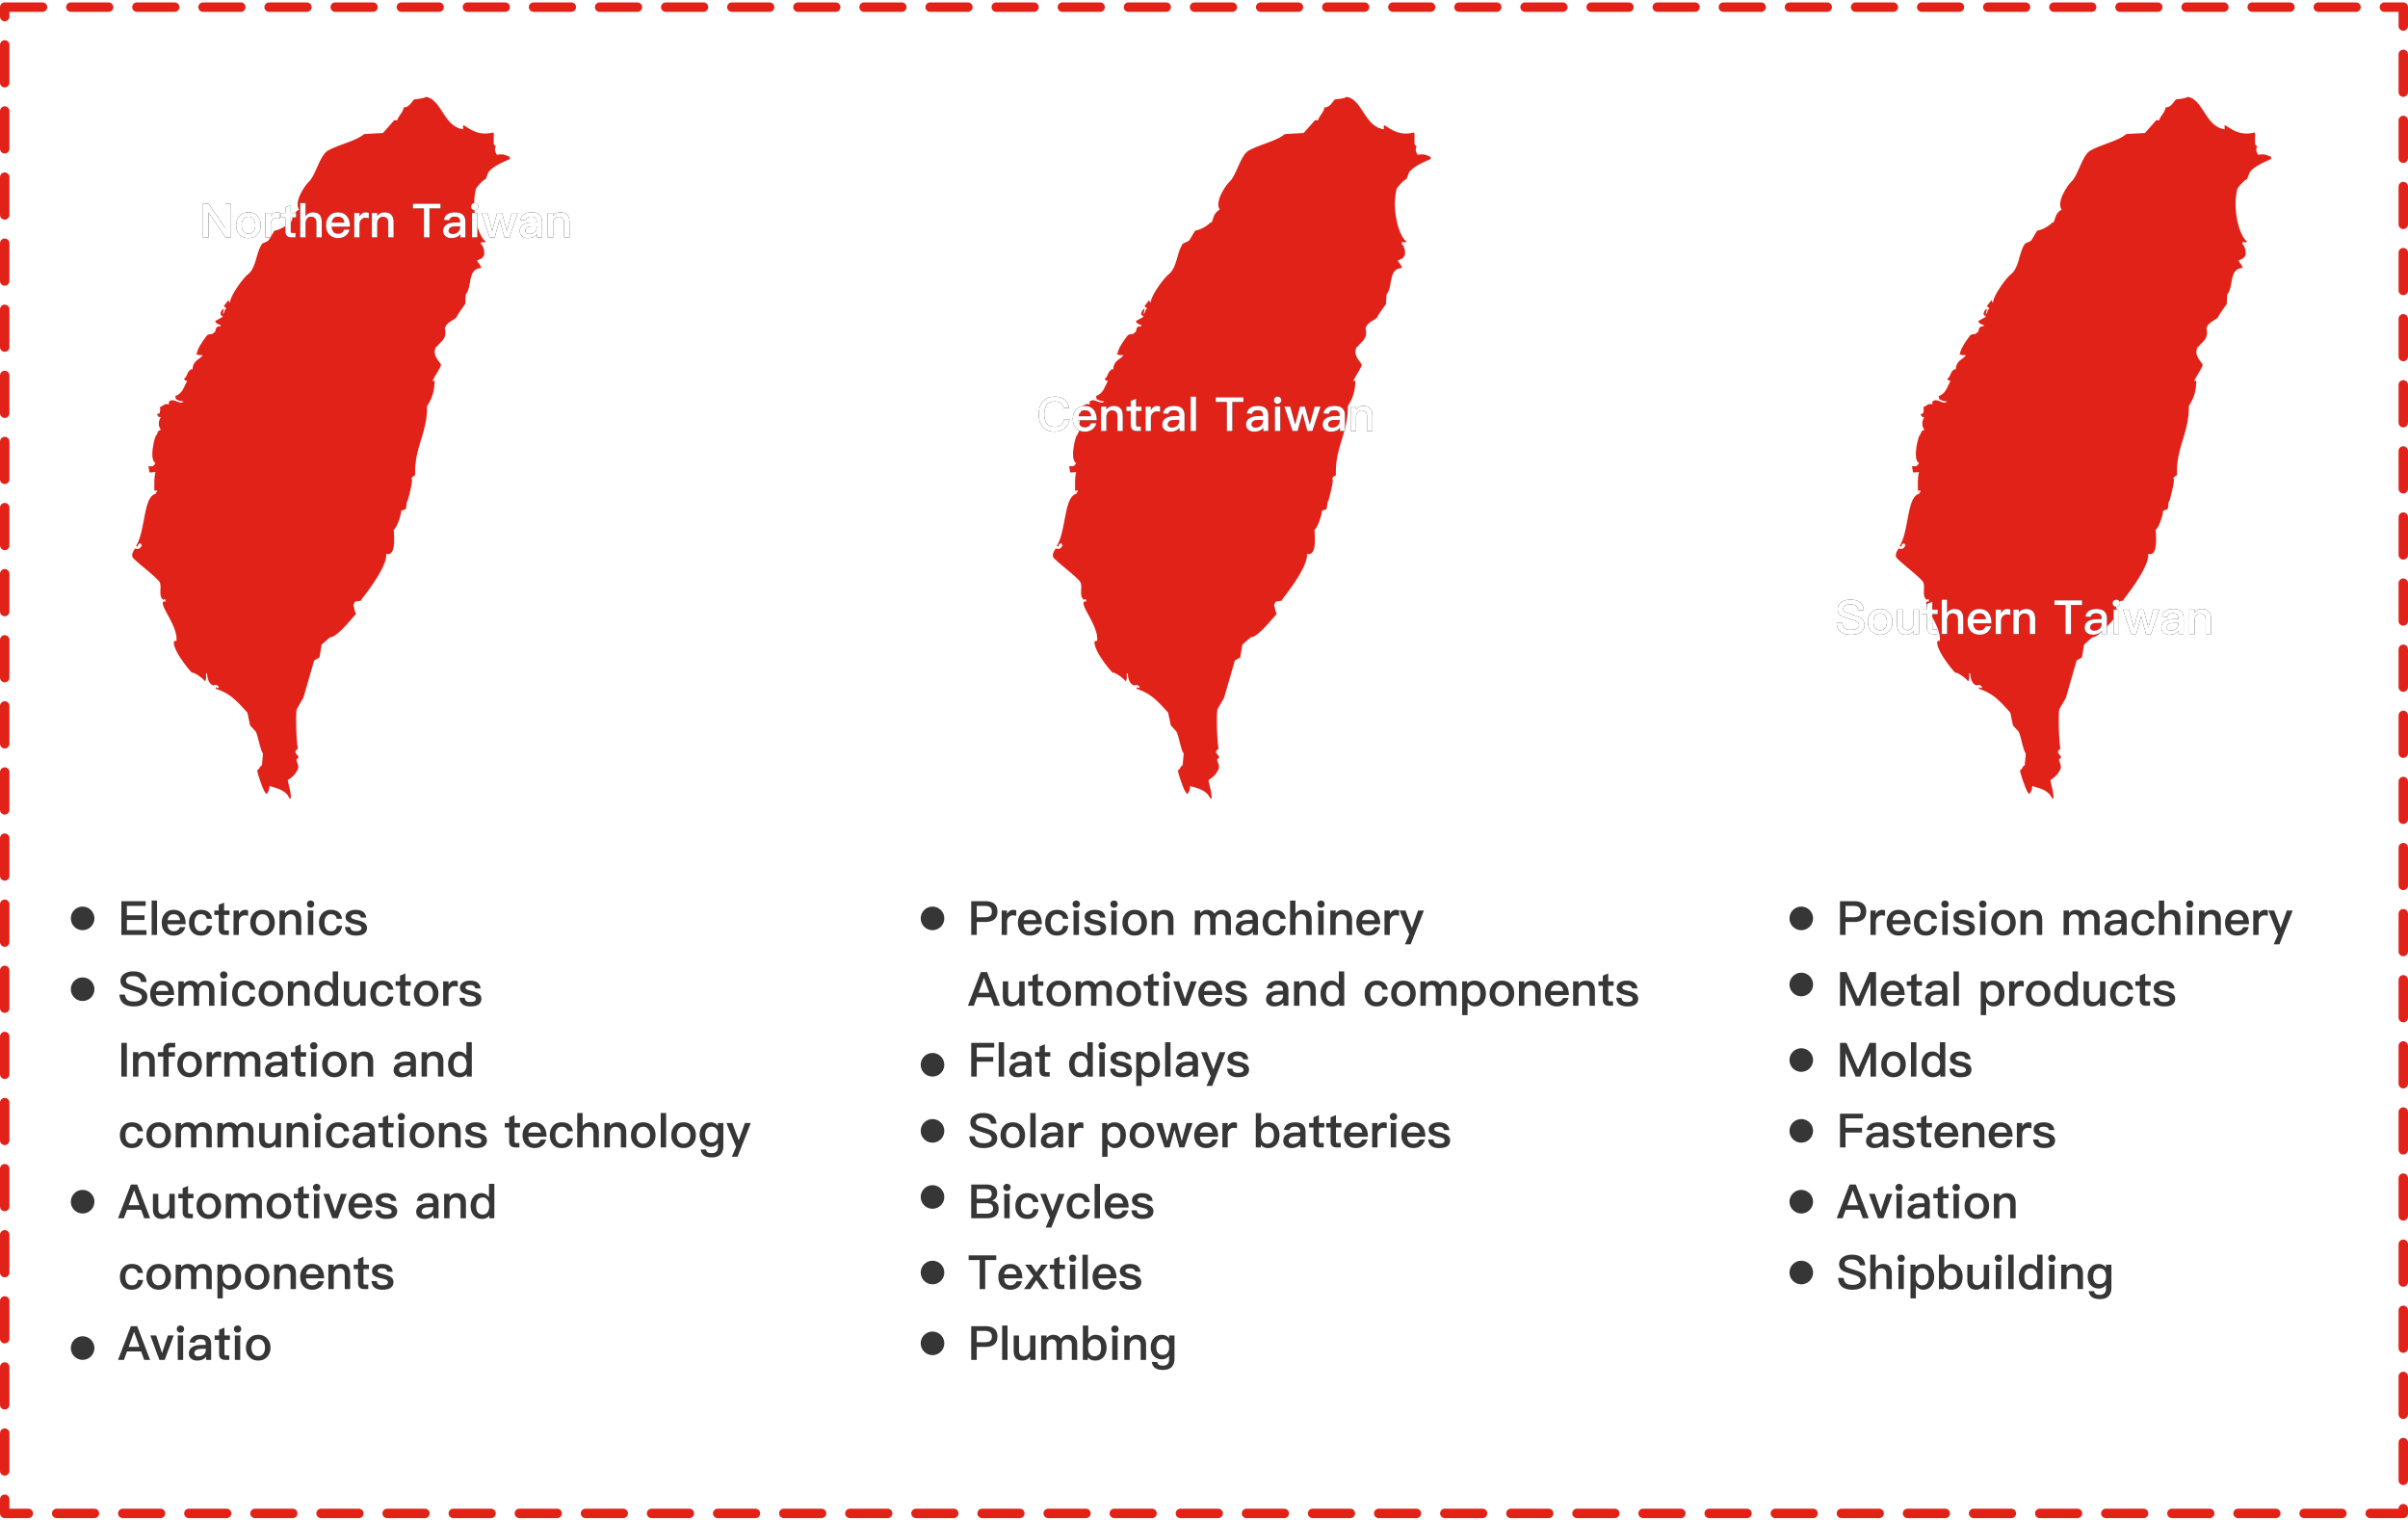 <svg xmlns="http://www.w3.org/2000/svg" xmlns:xlink="http://www.w3.org/1999/xlink" width="510" height="322" viewBox="0 0 510 322">
    <defs>
        <path id="b" d="M43.17 48.768v-5.22h.04l3.57 5.22h1.14v-7.14h-1.18v5.15h-.04l-3.53-5.15H42v7.14h1.17zm8.45.14c.78 0 1.42-.26 1.9-.78.46-.5.7-1.15.7-1.94 0-.8-.24-1.45-.71-1.96-.48-.52-1.11-.77-1.89-.77-.79 0-1.42.25-1.89.77-.48.51-.71 1.16-.71 1.96 0 .79.23 1.44.7 1.94.48.52 1.11.78 1.9.78zm0-.93c-.48 0-.84-.19-1.1-.56-.22-.32-.33-.73-.33-1.23s.11-.92.33-1.24c.26-.38.62-.56 1.1-.56.47 0 .84.18 1.1.56.22.32.34.74.34 1.24 0 .49-.12.9-.34 1.23-.26.37-.63.56-1.1.56zm4.73.79v-2.74c0-.44.13-.79.41-1.06.24-.24.51-.35.81-.35.24 0 .48.03.74.11v-1.14c-.18-.09-.4-.13-.65-.13-.32 0-.59.09-.82.28-.19.14-.35.34-.49.6v-.74h-1.13v5.17h1.13zm5.25 0v-.94h-.68c-.12 0-.2-.03-.26-.09-.06-.07-.08-.16-.08-.28v-2.92h1.15v-.94h-1.15v-1.67l-1.14.47v1.2h-.93v.94h.93v2.92c0 .42.1.73.3.95.21.24.54.36.99.36h.87zm2.12 0v-2.89c0-.44.1-.79.31-1.07.2-.28.48-.42.84-.42.39 0 .68.12.88.37.17.23.26.57.26 1.01v3h1.14v-3.2c0-.69-.15-1.21-.44-1.56-.31-.37-.78-.55-1.41-.55-.33 0-.62.06-.87.19-.28.14-.52.35-.71.64v-2.8h-1.14v7.28h1.14zm6.88.14c.69 0 1.26-.2 1.72-.59.36-.32.6-.73.72-1.21H71.9c-.14.29-.29.5-.46.63-.22.16-.5.24-.85.24-.41 0-.73-.13-.95-.38-.22-.25-.35-.62-.39-1.1h3.87c0-.93-.21-1.66-.62-2.18-.45-.58-1.1-.86-1.95-.86-.77 0-1.38.26-1.82.79-.46.52-.68 1.16-.68 1.93 0 .86.24 1.53.72 2.02.45.47 1.06.71 1.83.71zm1.33-3.27h-2.66c.07-.41.21-.72.42-.93.22-.22.51-.32.89-.32.8 0 1.25.41 1.35 1.25zm3.22 3.13v-2.74c0-.44.13-.79.41-1.06.24-.24.51-.35.81-.35.24 0 .48.03.74.11v-1.14c-.18-.09-.4-.13-.65-.13-.32 0-.59.09-.82.28-.19.14-.35.34-.49.6v-.74h-1.13v5.17h1.13zm3.75 0v-3.11c.04-.41.18-.73.42-.95.21-.2.46-.3.74-.3.78 0 1.17.42 1.17 1.27v3.09h1.14v-3.19c0-1.42-.65-2.12-1.94-2.12-.31 0-.59.06-.85.19-.25.12-.48.31-.68.55v-.6h-1.14v5.17h1.14zm11.06 0v-6.14h2.34v-1h-5.85v1h2.34v6.14h1.17zm4.64.14c.45 0 .84-.08 1.17-.23.29-.14.54-.33.74-.59v.68h1.06v-3.3c0-.63-.16-1.11-.48-1.44-.36-.38-.93-.57-1.69-.57-.66 0-1.18.11-1.56.35-.45.26-.73.68-.84 1.25l1.13.09c.06-.27.21-.47.43-.6.19-.12.44-.17.76-.17.74 0 1.11.33 1.11 1.01v.2l-1.13.03c-.76.02-1.35.18-1.77.48-.46.31-.68.76-.68 1.34 0 .43.16.78.48 1.06.31.27.73.41 1.27.41zm.26-.87c-.25 0-.45-.07-.61-.19a.533.533 0 0 1-.23-.45c0-.62.45-.94 1.36-.96l1.05-.03v.26c0 .4-.16.73-.46.99-.3.25-.67.38-1.11.38zm4.68-5.04c.22 0 .4-.07.55-.21.15-.14.23-.33.23-.55 0-.22-.08-.4-.22-.54a.795.795 0 0 0-.56-.21c-.22 0-.4.07-.55.21-.15.14-.22.32-.22.54 0 .22.07.4.22.55.15.14.33.21.55.21zm.57 5.77v-5.17h-1.14v5.17h1.14zm3.66 0l1.04-3.78 1.03 3.78h1.06l1.74-5.17h-1.26l-1.03 3.82-1.02-3.82h-1.05l-1.02 3.82-1.03-3.82h-1.26l1.74 5.17h1.06zm7.07.14c.45 0 .84-.08 1.17-.23.29-.14.54-.33.74-.59v.68h1.06v-3.3c0-.63-.16-1.11-.48-1.44-.36-.38-.93-.57-1.69-.57-.66 0-1.18.11-1.56.35-.45.26-.73.68-.84 1.25l1.13.09c.06-.27.21-.47.43-.6.19-.12.44-.17.76-.17.74 0 1.11.33 1.11 1.01v.2l-1.13.03c-.76.02-1.35.18-1.77.48-.46.31-.68.76-.68 1.34 0 .43.16.78.48 1.06.31.27.73.41 1.27.41zm.26-.87c-.25 0-.45-.07-.61-.19a.533.533 0 0 1-.23-.45c0-.62.45-.94 1.36-.96l1.05-.03v.26c0 .4-.16.73-.46.99-.3.25-.67.38-1.11.38zm5.05.73v-3.11c.04-.41.18-.73.42-.95.21-.2.46-.3.74-.3.78 0 1.17.42 1.17 1.27v3.09h1.14v-3.19c0-1.42-.65-2.12-1.94-2.12-.31 0-.59.06-.85.19-.25.12-.48.31-.68.55v-.6h-1.14v5.17h1.14z"/>
        <filter id="a" width="107.7%" height="188.2%" x="-3.9%" y="-47.8%" filterUnits="objectBoundingBox">
            <feMorphology in="SourceAlpha" operator="dilate" radius="1" result="shadowSpreadOuter1"/>
            <feOffset in="shadowSpreadOuter1" result="shadowOffsetOuter1"/>
            <feColorMatrix in="shadowOffsetOuter1" values="0 0 0 0 0.882 0 0 0 0 0.133 0 0 0 0 0.098 0 0 0 1 0"/>
        </filter>
        <path id="d" d="M222.42 89.908c.77 0 1.43-.22 1.98-.66.59-.47.96-1.12 1.12-1.96h-1.14c-.14.54-.38.95-.72 1.22-.32.24-.74.37-1.25.37-.78 0-1.36-.25-1.73-.73-.34-.45-.51-1.1-.51-1.94 0-.82.17-1.46.52-1.92.38-.52.94-.77 1.69-.77.5 0 .91.1 1.23.32.33.22.55.56.67 1.03h1.14c-.11-.72-.42-1.3-.94-1.72-.54-.44-1.24-.66-2.08-.66-1.14 0-2.01.37-2.61 1.13-.53.66-.79 1.53-.79 2.59 0 1.08.25 1.94.76 2.58.58.74 1.47 1.12 2.66 1.12zm6.35 0c.69 0 1.26-.2 1.72-.59.36-.32.6-.73.72-1.21h-1.14c-.14.29-.29.5-.46.63-.22.16-.5.24-.85.24-.41 0-.73-.13-.95-.38-.22-.25-.35-.62-.39-1.1h3.87c0-.93-.21-1.66-.62-2.18-.45-.58-1.1-.86-1.95-.86-.77 0-1.38.26-1.82.79-.46.52-.68 1.16-.68 1.93 0 .86.24 1.53.72 2.02.45.47 1.06.71 1.83.71zm1.33-3.27h-2.66c.07-.41.21-.72.42-.93.22-.22.51-.32.89-.32.8 0 1.25.41 1.35 1.25zm3.23 3.13v-3.11c.04-.41.18-.73.42-.95.21-.2.46-.3.74-.3.78 0 1.17.42 1.17 1.27v3.09h1.14v-3.19c0-1.42-.65-2.12-1.94-2.12-.31 0-.59.06-.85.19-.25.12-.48.31-.68.55v-.6h-1.14v5.17h1.14zm7.31 0v-.94h-.68c-.12 0-.2-.03-.26-.09-.06-.07-.08-.16-.08-.28v-2.92h1.15v-.94h-1.15v-1.67l-1.14.47v1.2h-.93v.94h.93v2.92c0 .42.1.73.3.95.21.24.54.36.99.36h.87zm2.11 0v-2.74c0-.44.13-.79.41-1.06.24-.24.51-.35.81-.35.24 0 .48.03.74.11v-1.14c-.18-.09-.4-.13-.65-.13-.32 0-.59.09-.82.28-.19.14-.35.34-.49.6v-.74h-1.13v5.17h1.13zm4.16.14c.45 0 .84-.08 1.17-.23.29-.14.54-.33.74-.59v.68h1.06v-3.3c0-.63-.16-1.11-.48-1.44-.36-.38-.93-.57-1.69-.57-.66 0-1.18.11-1.56.35-.45.26-.73.68-.84 1.25l1.13.09c.06-.27.21-.47.43-.6.19-.12.44-.17.76-.17.74 0 1.11.33 1.11 1.01v.2l-1.13.03c-.76.02-1.35.18-1.77.48-.46.31-.68.76-.68 1.34 0 .43.16.78.48 1.06.31.27.73.41 1.27.41zm.26-.87c-.25 0-.45-.07-.61-.19a.533.533 0 0 1-.23-.45c0-.62.45-.94 1.36-.96l1.05-.03v.26c0 .4-.16.73-.46.99-.3.25-.67.38-1.11.38zm5.15.73v-7.28h-1.14v7.28h1.14zm7.69 0v-6.14h2.34v-1h-5.85v1h2.34v6.14h1.17zm4.64.14c.45 0 .84-.08 1.17-.23.29-.14.54-.33.74-.59v.68h1.06v-3.3c0-.63-.16-1.11-.48-1.44-.36-.38-.93-.57-1.69-.57-.66 0-1.18.11-1.56.35-.45.26-.73.68-.84 1.25l1.13.09c.06-.27.21-.47.43-.6.19-.12.44-.17.76-.17.74 0 1.11.33 1.11 1.01v.2l-1.13.03c-.76.02-1.35.18-1.77.48-.46.31-.68.76-.68 1.34 0 .43.16.78.48 1.06.31.27.73.41 1.27.41zm.26-.87c-.25 0-.45-.07-.61-.19a.533.533 0 0 1-.23-.45c0-.62.45-.94 1.36-.96l1.05-.03v.26c0 .4-.16.73-.46.99-.3.25-.67.38-1.11.38zm4.68-5.04c.22 0 .4-.07.55-.21.15-.14.23-.33.23-.55 0-.22-.08-.4-.22-.54a.795.795 0 0 0-.56-.21c-.22 0-.4.07-.55.21-.15.14-.22.32-.22.54 0 .22.07.4.22.55.15.14.33.21.55.21zm.57 5.77v-5.17h-1.14v5.17h1.14zm3.66 0l1.04-3.78 1.03 3.78h1.06l1.74-5.17h-1.26l-1.03 3.82-1.02-3.82h-1.05l-1.02 3.82-1.03-3.82h-1.26l1.74 5.17h1.06zm7.07.14c.45 0 .84-.08 1.17-.23.29-.14.54-.33.74-.59v.68h1.06v-3.3c0-.63-.16-1.11-.48-1.44-.36-.38-.93-.57-1.69-.57-.66 0-1.18.11-1.56.35-.45.26-.73.68-.84 1.25l1.13.09c.06-.27.21-.47.43-.6.19-.12.44-.17.76-.17.74 0 1.11.33 1.11 1.01v.2l-1.13.03c-.76.02-1.35.18-1.77.48-.46.31-.68.76-.68 1.34 0 .43.16.78.48 1.06.31.27.73.41 1.27.41zm.26-.87c-.25 0-.45-.07-.61-.19a.533.533 0 0 1-.23-.45c0-.62.45-.94 1.36-.96l1.05-.03v.26c0 .4-.16.73-.46.99-.3.25-.67.38-1.11.38zm5.05.73v-3.11c.04-.41.18-.73.42-.95.21-.2.46-.3.74-.3.78 0 1.17.42 1.17 1.27v3.09h1.14v-3.19c0-1.42-.65-2.12-1.94-2.12-.31 0-.59.06-.85.19-.25.12-.48.31-.68.55v-.6h-1.14v5.17h1.14z"/>
        <filter id="c" width="108.5%" height="188.2%" x="-4.2%" y="-47.8%" filterUnits="objectBoundingBox">
            <feMorphology in="SourceAlpha" operator="dilate" radius="1" result="shadowSpreadOuter1"/>
            <feOffset in="shadowSpreadOuter1" result="shadowOffsetOuter1"/>
            <feColorMatrix in="shadowOffsetOuter1" values="0 0 0 0 0.882 0 0 0 0 0.133 0 0 0 0 0.098 0 0 0 1 0"/>
        </filter>
        <path id="f" d="M391.04 132.908c.91 0 1.62-.19 2.12-.55.5-.37.75-.88.75-1.52 0-.66-.31-1.17-.93-1.54-.28-.16-.9-.4-1.87-.7-.66-.21-1.07-.36-1.22-.44-.34-.18-.5-.43-.5-.73 0-.34.14-.59.44-.74.24-.13.58-.19 1.03-.19.52 0 .92.09 1.18.29.26.19.45.51.55.95h1.16c-.07-.78-.36-1.36-.86-1.73-.47-.35-1.13-.52-1.97-.52-.77 0-1.4.17-1.9.52-.54.36-.8.86-.8 1.49s.27 1.11.82 1.44c.21.12.76.32 1.64.6.79.24 1.25.4 1.39.47.44.22.67.52.67.9 0 .3-.16.53-.46.71-.3.17-.72.26-1.24.26-.59 0-1.02-.11-1.3-.31-.31-.23-.5-.62-.58-1.16H388c.05.91.38 1.57.98 1.99.49.34 1.18.51 2.06.51zm6.17 0c.78 0 1.42-.26 1.9-.78.46-.5.7-1.15.7-1.94 0-.8-.24-1.45-.71-1.96-.48-.52-1.11-.77-1.89-.77-.79 0-1.42.25-1.89.77-.48.51-.71 1.16-.71 1.96 0 .79.23 1.44.7 1.94.48.52 1.11.78 1.9.78zm0-.93c-.48 0-.84-.19-1.1-.56-.22-.32-.33-.73-.33-1.23s.11-.92.33-1.24c.26-.38.62-.56 1.1-.56.47 0 .84.18 1.1.56.22.32.34.74.34 1.24 0 .49-.12.9-.34 1.23-.26.37-.63.56-1.1.56zm5.46.93c.64 0 1.18-.27 1.62-.81v.67h1.14v-5.17h-1.14v3.16c-.1.37-.27.66-.5.88-.23.21-.47.32-.72.32-.4 0-.68-.1-.86-.29-.18-.2-.26-.5-.26-.92v-3.15h-1.14v3.22c0 1.39.62 2.09 1.86 2.09zm6.6-.14v-.94h-.68c-.12 0-.2-.03-.26-.09-.06-.07-.08-.16-.08-.28v-2.92h1.15v-.94h-1.15v-1.67l-1.14.47v1.2h-.93v.94h.93v2.92c0 .42.1.73.3.95.21.24.54.36.99.36h.87zm2.12 0v-2.89c0-.44.1-.79.31-1.07.2-.28.48-.42.84-.42.39 0 .68.12.88.37.17.23.26.57.26 1.01v3h1.14v-3.2c0-.69-.15-1.21-.44-1.56-.31-.37-.78-.55-1.41-.55-.33 0-.62.06-.87.19-.28.14-.52.35-.71.64v-2.8h-1.14v7.28h1.14zm6.88.14c.69 0 1.26-.2 1.72-.59.36-.32.6-.73.72-1.21h-1.14c-.14.29-.29.5-.46.63-.22.16-.5.24-.85.24-.41 0-.73-.13-.95-.38-.22-.25-.35-.62-.39-1.1h3.87c0-.93-.21-1.66-.62-2.18-.45-.58-1.1-.86-1.95-.86-.77 0-1.38.26-1.82.79-.46.52-.68 1.16-.68 1.93 0 .86.24 1.53.72 2.02.45.47 1.06.71 1.83.71zm1.33-3.27h-2.66c.07-.41.21-.72.42-.93.22-.22.51-.32.89-.32.8 0 1.25.41 1.35 1.25zm3.22 3.13v-2.74c0-.44.13-.79.41-1.06.24-.24.51-.35.81-.35.24 0 .48.03.74.11v-1.14c-.18-.09-.4-.13-.65-.13-.32 0-.59.09-.82.28-.19.14-.35.34-.49.6v-.74h-1.13v5.17h1.13zm3.75 0v-3.11c.04-.41.18-.73.42-.95.21-.2.46-.3.74-.3.78 0 1.17.42 1.17 1.27v3.09h1.14v-3.19c0-1.42-.65-2.12-1.94-2.12-.31 0-.59.06-.85.19-.25.12-.48.31-.68.55v-.6h-1.14v5.17h1.14zm11.06 0v-6.14h2.34v-1h-5.85v1h2.34v6.14h1.17zm4.64.14c.45 0 .84-.08 1.17-.23.29-.14.54-.33.74-.59v.68h1.06v-3.3c0-.63-.16-1.11-.48-1.44-.36-.38-.93-.57-1.69-.57-.66 0-1.18.11-1.56.35-.45.26-.73.68-.84 1.25l1.13.09c.06-.27.21-.47.43-.6.19-.12.44-.17.76-.17.74 0 1.11.33 1.11 1.01v.2l-1.13.03c-.76.02-1.35.18-1.77.48-.46.31-.68.76-.68 1.34 0 .43.16.78.48 1.06.31.27.73.41 1.27.41zm.26-.87c-.25 0-.45-.07-.61-.19a.533.533 0 0 1-.23-.45c0-.62.45-.94 1.36-.96l1.05-.03v.26c0 .4-.16.73-.46.99-.3.25-.67.38-1.11.38zm4.68-5.04c.22 0 .4-.07.55-.21.15-.14.23-.33.23-.55 0-.22-.08-.4-.22-.54a.795.795 0 0 0-.56-.21c-.22 0-.4.07-.55.21-.15.14-.22.32-.22.54 0 .22.07.4.22.55.15.14.33.21.55.21zm.57 5.77v-5.17h-1.14v5.17h1.14zm3.66 0l1.04-3.78 1.03 3.78h1.06l1.74-5.17h-1.26l-1.03 3.82-1.02-3.82h-1.05l-1.02 3.82-1.03-3.82h-1.26l1.74 5.17h1.06zm7.07.14c.45 0 .84-.08 1.17-.23.29-.14.54-.33.74-.59v.68h1.06v-3.3c0-.63-.16-1.11-.48-1.44-.36-.38-.93-.57-1.69-.57-.66 0-1.18.11-1.56.35-.45.26-.73.68-.84 1.25l1.13.09c.06-.27.21-.47.43-.6.19-.12.44-.17.76-.17.74 0 1.11.33 1.11 1.01v.2l-1.13.03c-.76.02-1.35.18-1.77.48-.46.31-.68.76-.68 1.34 0 .43.16.78.48 1.06.31.27.73.41 1.27.41zm.26-.87c-.25 0-.45-.07-.61-.19a.533.533 0 0 1-.23-.45c0-.62.45-.94 1.36-.96l1.05-.03v.26c0 .4-.16.73-.46.99-.3.25-.67.38-1.11.38zm5.05.73v-3.11c.04-.41.18-.73.42-.95.21-.2.46-.3.74-.3.78 0 1.17.42 1.17 1.27v3.09h1.14v-3.19c0-1.42-.65-2.12-1.94-2.12-.31 0-.59.06-.85.19-.25.12-.48.31-.68.55v-.6h-1.14v5.17h1.14z"/>
        <filter id="e" width="107.6%" height="188.2%" x="-3.8%" y="-47.8%" filterUnits="objectBoundingBox">
            <feMorphology in="SourceAlpha" operator="dilate" radius="1" result="shadowSpreadOuter1"/>
            <feOffset in="shadowSpreadOuter1" result="shadowOffsetOuter1"/>
            <feColorMatrix in="shadowOffsetOuter1" values="0 0 0 0 0.882 0 0 0 0 0.133 0 0 0 0 0.098 0 0 0 1 0"/>
        </filter>
    </defs>
    <g fill="none" fill-rule="evenodd" transform="translate(1 1.512)">
        <path fill="#E12219" d="M82.497 23.951h.683c-.01-.65 1.453-1.991 1.254-2.7 1.297-.021 1.666-1.134 2.277-1.688.104-.094 1.895-.132 2.507-.563 3.376.624 3.732 6.279 7.86 6.864v-.9c1.462.773 3.114 2.398 6.378 1.575l.114.225v2.139c.164.607.183.21.456.562-.325.603-.2 1.237.228 1.8 1.527-.222 1.669.042 2.733.45v.451c-1.442.651-3.56 1.512-4.556 2.813l-.57 1.463c-.602.125-1.997 1.82-2.05 2.026-1.142 4.421.477 10.132 2.05 11.14-.075.076-.152.15-.228.225a523.28 523.28 0 0 1-.683-.112l-.114.45c.614.256 1.05 2.378.456 2.701-.055.285-.592.487-1.253.788.368.702.632.814.911 1.575-3.026.182-1.852 3.795-3.303 5.626l-.114 2.027c-.023.038-1.981 2.676-1.823 2.813-.91.745-1.721.958-2.277 1.8l-.229.45c.545 2.22-.724 2.76-1.594 3.826-.033.04-.19.361-.229.113-.981 1.747.62 3.042 1.026 3.826-.032.565-1.353 2.455-1.822 3.488l.455-.112c0 2.806-.912 4.325-1.595 5.401.108 5.7-2.77 8.8-2.506 14.63-.413.241-.465.202-.797.674.427.214-.416 3.335-.798 4.727-.393.366-.185 1.574-.455 1.8l-.911.338c-.048.857-.785 3.39-1.595 4.051.118 1.71.464 5.68-1.595 5.064.372 2.709-4.926 9.255-5.24 9.678v.225l-1.366.224-.342.676c.276.94.176 1.217.57 1.913-.996 1.095-3.972 4.827-5.355 4.952h-.114c-.385.29-1.822 1.576-1.822 1.576l-.455 2.7c-.046.063-1.073.577-1.14.675l-2.278 7.877-1.367 2.363c-.309.68-.117 7.226.228 8.44-.444.157-.8.84-.342 1.013.108.532.27.11.456.787-.252.032.071.053-.114.226-.91.207.55 1.323-.114 2.475-.669 1.162-.907 1.326-2.05 2.138.288 1.47.647 2.502.683 3.827h-.342c-.7-1.737-2.812-2.161-4.214-2.59-.01.474-.173 1.55-.797 1.689v-.225c-.416-.087-1.804-4.27-1.823-4.839.515-.011.35-.65 1.025-1.013l.228-2.475c-.69-.973-1.09-4.125-1.595-4.727l-1.139-1.238-.57-2.7c-2.638-2.995-4.044-4.21-6.72-5.065l.114-.337.455.225.114-.337c-.397-.229-.362-.411-.797-.338-.532-.041-.08.289-.57 0-.7-.317-1.06-1.18-1.138-2.475h-.228c.031.778.067 1.02-.114 1.575h-.228c-.234-.479-2.35-1.987-2.62-1.688-1.187-1.271-3.866-4.666-3.873-6.527.315-.268.163-.313.57-.225.384-2.916-3.36-7.224-2.848-8.214.284-.238.2-.189.57-.114l-.115-.562c-.44.161-.192.294-.455.113-1.086-.819-.082-2.89-.797-3.827-1.007-1.316-5.812-4.803-5.696-5.289-.12-.666.244-1.164.57-1.688.919.214 1.007.01 1.48-.675l-.227-.225v-.224c-.63.155-.672.514-.684.787l-.341-.225c1.85-2.847 1.562-9.504 3.644-10.802.289-.325.683-.046.57-.564h.228v-.337h-.57c-.007-2.254-.032-2.682.228-3.94-.565.103-.967.074-1.253.113l-.228-1.237.114-.112c.662.037.902.083 1.139-.338.338-.217.002-.029.228-.338-1.565-.837.15-6.604.228-5.852l.114-.337.114-.225.227-.45h.229l.227-.225c-.569-.646-.546-1.85 0-2.588-.746-.088-.468-.19-.797-.563v-.113c.356-.124.315-.005.57-.225.045-.378.197-.823 0-1.237.704-.214 1.067-.922 1.936-.564-.01-.44.042-.892.342-.787.67-.547 2.31 1.007 2.733.112-.67.014-1.004-.186-1.595-.45l-.113-.675c1.594-.583 1.792-1.971 2.392-2.926v-.112l.114-.225c-.17-.042-.695.1-.456-.225-.285-.134-.112.071-.228-.225.583-.062.747-1.586 1.367-1.8.162-.22-.009-.18.456-.113.058-1.956 1.58-2.1 2.164-3.039-.75.037-1.142.01-1.48-.337h.227c.102-1.062 1.334-2.725 2.05-3.714.46-.637 1.301-.121 1.595-.788.613-.035-.08-1.343 1.367-1.238v-.337c-.356-.039-.975-.23-1.14-.788 0 0 1.459-.805 1.596-.9v-.112c-.318-.23-.384-.242-.456-.45.007-.444.163-.732.57-1.126h.114v.112l-.228 1.126.341-.563c.062-.398.194-.55.456-.788l-.57-.45 1.026-1.35c.098.51-.014.335.341.563-.2-1.032 2.512-4.962 3.76-5.965 1.808-1.453 1.642-4.416 2.961-6.414.184-.278 1.19-.44 1.481-.9l1.14-1.913c.979-.176 2.444-.883 3.188-1.688l.342-.113c.481-.997.319-1.816 1.709-2.7-1.124-1.594 1.176-5.025 2.05-5.852 1.53-1.446 2.318-5.636 4.1-6.64 2.263-1.273 5.922-2.012 7.633-3.488l3.987-.225M277.506 23.951h.683c-.01-.65 1.453-1.991 1.254-2.7 1.298-.021 1.666-1.134 2.277-1.688.104-.094 1.896-.132 2.507-.563 3.377.624 3.733 6.279 7.861 6.864v-.9c1.464.773 3.116 2.398 6.38 1.575l.114.225v2.139c.164.607.183.21.456.562-.325.603-.2 1.237.228 1.8 1.527-.222 1.67.042 2.734.45v.451c-1.443.651-3.56 1.512-4.557 2.813l-.57 1.463c-.602.125-1.998 1.82-2.05 2.026-1.143 4.421.476 10.132 2.05 11.14-.075.076-.152.15-.228.225l-.683-.112-.114.45c.614.256 1.05 2.378.456 2.701-.056.285-.592.487-1.254.788.369.702.632.814.912 1.575-3.027.182-1.853 3.795-3.304 5.626l-.114 2.027c-.023.038-1.981 2.676-1.823 2.813-.91.745-1.722.958-2.278 1.8l-.228.45c.545 2.22-.725 2.76-1.595 3.826-.033.04-.19.361-.229.113-.982 1.747.62 3.042 1.026 3.826-.031.565-1.353 2.455-1.823 3.488l.456-.112c0 2.806-.912 4.325-1.595 5.401.107 5.7-2.77 8.8-2.507 14.63-.413.241-.464.202-.797.674.427.214-.416 3.335-.797 4.727-.394.366-.186 1.574-.456 1.8l-.912.338c-.047.857-.784 3.39-1.594 4.051.118 1.71.464 5.68-1.595 5.064.371 2.709-4.928 9.255-5.24 9.678v.225l-1.368.224-.342.676c.276.94.176 1.217.57 1.913-.995 1.095-3.972 4.827-5.355 4.952h-.114c-.385.29-1.823 1.576-1.823 1.576l-.455 2.7c-.045.063-1.073.577-1.14.675l-2.278 7.877-1.367 2.363c-.31.68-.118 7.226.228 8.44-.445.157-.8.84-.342 1.013.107.532.27.11.455.787-.252.032.072.053-.113.226-.911.207.549 1.323-.115 2.475-.669 1.162-.907 1.326-2.05 2.138.288 1.47.647 2.502.683 3.827h-.342c-.7-1.737-2.812-2.161-4.214-2.59-.01.474-.173 1.55-.798 1.689v-.225c-.416-.087-1.804-4.27-1.823-4.839.515-.011.35-.65 1.025-1.013l.228-2.475c-.69-.973-1.09-4.125-1.595-4.727l-1.139-1.238-.57-2.7c-2.639-2.995-4.045-4.21-6.721-5.065l.113-.337.456.225.114-.337c-.397-.229-.362-.411-.797-.338-.532-.041-.08.289-.57 0-.7-.317-1.061-1.18-1.139-2.475h-.228c.032.778.067 1.02-.114 1.575h-.228c-.234-.479-2.35-1.987-2.62-1.688-1.187-1.271-3.867-4.666-3.874-6.527.315-.268.163-.313.57-.225.385-2.916-3.36-7.224-2.848-8.214.284-.238.2-.189.57-.114l-.115-.562c-.44.161-.192.294-.455.113-1.086-.819-.082-2.89-.797-3.827-1.007-1.316-5.813-4.803-5.697-5.289-.12-.666.244-1.164.57-1.688.92.214 1.007.01 1.48-.675l-.227-.225v-.224c-.63.155-.672.514-.684.787l-.341-.225c1.85-2.847 1.562-9.504 3.645-10.802.289-.325.683-.046.57-.564h.228v-.337h-.57c-.008-2.254-.032-2.682.228-3.94-.566.103-.967.074-1.253.113l-.228-1.237.114-.112c.662.037.902.083 1.139-.338.338-.217.002-.029.228-.338-1.565-.837.15-6.604.227-5.852l.115-.337.113-.225.228-.45h.229l.227-.225c-.569-.646-.546-1.85 0-2.588-.746-.088-.468-.19-.797-.563v-.113c.356-.124.315-.005.57-.225.045-.378.197-.823 0-1.237.704-.214 1.067-.922 1.936-.564-.01-.44.043-.892.342-.787.67-.547 2.31 1.007 2.734.112-.671.014-1.004-.186-1.595-.45l-.114-.675c1.595-.583 1.793-1.971 2.393-2.926v-.112l.113-.225c-.169-.042-.694.1-.455-.225-.285-.134-.112.071-.228-.225.583-.062.746-1.586 1.367-1.8.162-.22-.009-.18.456-.113.058-1.956 1.58-2.1 2.165-3.039-.752.037-1.143.01-1.481-.337h.227c.102-1.062 1.334-2.725 2.051-3.714.46-.637 1.301-.121 1.595-.788.613-.035-.08-1.343 1.367-1.238v-.337c-.356-.039-.976-.23-1.14-.788 0 0 1.459-.805 1.596-.9v-.112c-.318-.23-.384-.242-.456-.45.007-.444.163-.732.57-1.126h.114v.112l-.228 1.126.341-.563c.062-.398.194-.55.456-.788l-.57-.45 1.026-1.35c.098.51-.013.335.342.563-.201-1.032 2.511-4.962 3.76-5.965 1.808-1.453 1.642-4.416 2.961-6.414.184-.278 1.191-.44 1.482-.9l1.14-1.913c.979-.176 2.444-.883 3.188-1.688l.342-.113c.482-.997.32-1.816 1.71-2.7-1.125-1.594 1.175-5.025 2.05-5.852 1.53-1.446 2.318-5.636 4.101-6.64 2.263-1.273 5.922-2.012 7.633-3.488l3.988-.225M455.669 23.951h.678c-.01-.65 1.444-1.991 1.246-2.7 1.289-.021 1.655-1.134 2.262-1.688.103-.094 1.883-.132 2.49-.563 3.355.624 3.709 6.279 7.809 6.864v-.9c1.454.773 3.095 2.398 6.338 1.575l.113.225v2.139c.162.607.182.21.452.562-.322.603-.197 1.237.227 1.8 1.517-.222 1.658.042 2.716.45v.451c-1.433.651-3.537 1.512-4.527 2.813l-.566 1.463c-.598.125-1.984 1.82-2.037 2.026-1.135 4.421.474 10.132 2.037 11.14l-.226.225-.68-.112-.112.45c.61.256 1.042 2.378.453 2.701-.056.285-.589.487-1.246.788.366.702.628.814.906 1.575-3.007.182-1.84 3.795-3.282 5.626l-.113 2.027c-.023.038-1.968 2.676-1.811 2.813-.904.745-1.71.958-2.263 1.8l-.227.45c.542 2.22-.72 2.76-1.584 3.826-.032.04-.188.361-.227.113-.975 1.747.616 3.042 1.019 3.826-.031.565-1.344 2.455-1.81 3.488l.452-.112c0 2.806-.906 4.325-1.584 5.401.106 5.7-2.753 8.8-2.49 14.63-.41.241-.462.202-.792.674.424.214-.413 3.335-.792 4.727-.391.366-.185 1.574-.453 1.8l-.906.338c-.047.857-.779 3.39-1.583 4.051.116 1.71.46 5.68-1.585 5.064.37 2.709-4.895 9.255-5.205 9.678v.225l-1.359.224-.34.676c.275.94.175 1.217.567 1.913-.99 1.095-3.946 4.827-5.32 4.952h-.113c-.383.29-1.81 1.576-1.81 1.576l-.453 2.7c-.045.063-1.065.577-1.132.675l-2.263 7.877-1.358 2.363c-.308.68-.117 7.226.226 8.44-.441.157-.794.84-.34 1.013.107.532.269.11.453.787-.25.032.071.053-.113.226-.905.207.546 1.323-.113 2.475-.665 1.162-.901 1.326-2.038 2.138.287 1.47.644 2.502.68 3.827h-.34c-.696-1.737-2.794-2.161-4.187-2.59-.01.474-.171 1.55-.792 1.689v-.225c-.413-.087-1.792-4.27-1.811-4.839.512-.011.348-.65 1.019-1.013l.226-2.475c-.685-.973-1.084-4.125-1.585-4.727l-1.131-1.238-.566-2.7c-2.621-2.995-4.018-4.21-6.677-5.065l.113-.337.453.225.113-.337c-.394-.229-.36-.411-.792-.338-.528-.041-.08.289-.566 0-.696-.317-1.054-1.18-1.132-2.475h-.226c.031.778.067 1.02-.113 1.575h-.227c-.232-.479-2.333-1.987-2.602-1.688-1.18-1.271-3.841-4.666-3.848-6.527.312-.268.161-.313.566-.225.382-2.916-3.338-7.224-2.83-8.214.282-.238.2-.189.566-.114l-.113-.562c-.437.161-.19.294-.452.113-1.08-.819-.082-2.89-.792-3.827-1-1.316-5.774-4.803-5.659-5.289-.119-.666.243-1.164.566-1.688.913.214 1 .01 1.471-.675-.076-.074-.151-.15-.226-.225v-.224c-.626.155-.668.514-.68.787l-.339-.225c1.838-2.847 1.552-9.504 3.621-10.802.287-.325.679-.046.566-.564h.227v-.337h-.567c-.007-2.254-.031-2.682.227-3.94-.562.103-.96.074-1.245.113l-.226-1.237.113-.112c.658.037.896.083 1.131-.338.336-.217.003-.029.227-.338-1.555-.837.149-6.604.226-5.852l.114-.337.113-.225.226-.45h.227l.226-.225c-.565-.646-.543-1.85 0-2.588-.742-.088-.465-.19-.792-.563v-.113c.353-.124.312-.005.566-.225.045-.378.196-.823 0-1.237.7-.214 1.06-.922 1.923-.564-.01-.44.043-.892.34-.787.666-.547 2.294 1.007 2.716.112-.667.014-.998-.186-1.585-.45l-.113-.675c1.584-.583 1.781-1.971 2.377-2.926v-.112l.113-.225c-.168-.042-.69.1-.453-.225-.282-.134-.11.071-.226-.225.58-.062.741-1.586 1.358-1.8.16-.22-.009-.18.453-.113.057-1.956 1.569-2.1 2.15-3.039-.746.037-1.135.01-1.471-.337h.226c.101-1.062 1.325-2.725 2.037-3.714.457-.637 1.293-.121 1.584-.788.61-.035-.078-1.343 1.358-1.238v-.337c-.353-.039-.969-.23-1.131-.788 0 0 1.448-.805 1.584-.9v-.112c-.315-.23-.381-.242-.453-.45.007-.444.162-.732.566-1.126h.114v.112l-.227 1.126.34-.563c.061-.398.192-.55.452-.788l-.565-.45 1.018-1.35c.098.51-.013.335.34.563-.2-1.032 2.495-4.962 3.734-5.965 1.797-1.453 1.632-4.416 2.943-6.414.182-.278 1.182-.44 1.471-.9l1.132-1.913c.973-.176 2.429-.883 3.168-1.688l.34-.113c.478-.997.316-1.816 1.697-2.7-1.116-1.594 1.169-5.025 2.038-5.852 1.518-1.446 2.302-5.636 4.073-6.64 2.248-1.273 5.883-2.012 7.583-3.488l3.96-.225"/>
        <path stroke="#E12219" stroke-dasharray="8,6" stroke-linecap="round" stroke-linejoin="round" stroke-width="2" d="M0 0h508v319H0V0z"/>
        <g fill-rule="nonzero">
            <use fill="#000" filter="url(#a)" xlink:href="#b"/>
            <use fill="#FFF" xlink:href="#b"/>
        </g>
        <g fill-rule="nonzero">
            <use fill="#000" filter="url(#c)" xlink:href="#d"/>
            <use fill="#FFF" xlink:href="#d"/>
        </g>
        <g fill-rule="nonzero">
            <use fill="#000" filter="url(#e)" xlink:href="#f"/>
            <use fill="#FFF" xlink:href="#f"/>
        </g>
        <path fill="#363636" fill-rule="nonzero" d="M30.02 196.488v-1h-4.15v-2.16h3.74v-1h-3.74v-1.98h3.98v-1H24.7v7.14h5.32zm2.24 0v-7.28h-1.14v7.28h1.14zm3.55.14c.69 0 1.26-.2 1.72-.59.36-.32.6-.73.72-1.21h-1.14c-.14.29-.29.5-.46.63-.22.16-.5.24-.85.24-.41 0-.73-.13-.95-.38-.22-.25-.35-.62-.39-1.1h3.87c0-.93-.21-1.66-.62-2.18-.45-.58-1.1-.86-1.95-.86-.77 0-1.38.26-1.82.79-.46.52-.68 1.16-.68 1.93 0 .86.24 1.53.72 2.02.45.47 1.06.71 1.83.71zm1.33-3.27h-2.66c.07-.41.21-.72.42-.93.22-.22.51-.32.89-.32.8 0 1.25.41 1.35 1.25zm4.39 3.27c.67 0 1.21-.17 1.61-.5.41-.34.68-.86.8-1.56h-1.13c-.09.75-.51 1.13-1.27 1.13-.44 0-.77-.16-.99-.47-.24-.32-.35-.77-.35-1.34 0-.56.12-1 .36-1.31.24-.32.57-.47.99-.47.34 0 .62.08.83.24.2.16.34.4.41.73h1.13c-.1-.65-.36-1.13-.77-1.45-.4-.3-.93-.45-1.6-.45-.81 0-1.44.27-1.89.81-.42.49-.63 1.13-.63 1.91 0 .8.21 1.45.64 1.95.44.52 1.06.78 1.86.78zm5.95-.14v-.94h-.68c-.12 0-.2-.03-.26-.09-.06-.07-.08-.16-.08-.28v-2.92h1.15v-.94h-1.15v-1.67l-1.14.47v1.2h-.93v.94h.93v2.92c0 .42.1.73.3.95.21.24.54.36.99.36h.87zm2.11 0v-2.74c0-.44.13-.79.41-1.06.24-.24.51-.35.81-.35.24 0 .48.03.74.11v-1.14c-.18-.09-.4-.13-.65-.13-.32 0-.59.09-.82.28-.19.14-.35.34-.49.6v-.74h-1.13v5.17h1.13zm5.01.14c.78 0 1.42-.26 1.9-.78.46-.5.7-1.15.7-1.94 0-.8-.24-1.45-.71-1.96-.48-.52-1.11-.77-1.89-.77-.79 0-1.42.25-1.89.77-.48.51-.71 1.16-.71 1.96 0 .79.23 1.44.7 1.94.48.52 1.11.78 1.9.78zm0-.93c-.48 0-.84-.19-1.1-.56-.22-.32-.33-.73-.33-1.23s.11-.92.33-1.24c.26-.38.62-.56 1.1-.56.47 0 .84.18 1.1.56.22.32.34.74.34 1.24 0 .49-.12.9-.34 1.23-.26.37-.63.56-1.1.56zm4.74.79v-3.11c.04-.41.18-.73.42-.95.21-.2.46-.3.74-.3.78 0 1.17.42 1.17 1.27v3.09h1.14v-3.19c0-1.42-.65-2.12-1.94-2.12-.31 0-.59.06-.85.19-.25.12-.48.31-.68.55v-.6H58.2v5.17h1.14zm5.44-5.77c.22 0 .4-.07.55-.21.15-.14.23-.33.23-.55 0-.22-.08-.4-.22-.54a.795.795 0 0 0-.56-.21c-.22 0-.4.07-.55.21-.15.14-.22.32-.22.54 0 .22.07.4.22.55.15.14.33.21.55.21zm.57 5.77v-5.17h-1.14v5.17h1.14zm3.71.14c.67 0 1.21-.17 1.61-.5.41-.34.68-.86.8-1.56h-1.13c-.09.75-.51 1.13-1.27 1.13-.44 0-.77-.16-.99-.47-.24-.32-.35-.77-.35-1.34 0-.56.12-1 .36-1.31.24-.32.57-.47.99-.47.34 0 .62.08.83.24.2.16.34.4.41.73h1.13c-.1-.65-.36-1.13-.77-1.45-.4-.3-.93-.45-1.6-.45-.81 0-1.44.27-1.89.81-.42.49-.63 1.13-.63 1.91 0 .8.21 1.45.64 1.95.44.52 1.06.78 1.86.78zm5.33 0c1.55 0 2.33-.55 2.33-1.65 0-.46-.21-.83-.62-1.09-.28-.19-.72-.35-1.3-.49-.52-.13-.86-.23-1.03-.3-.28-.12-.41-.27-.41-.43 0-.2.08-.34.26-.43.15-.09.38-.13.68-.13.35 0 .61.05.78.16.16.1.28.29.36.55h1.11c-.12-1.1-.87-1.64-2.23-1.64-.64 0-1.15.13-1.54.41-.4.26-.59.63-.59 1.11 0 .45.2.8.6 1.05.25.16.68.31 1.29.45.52.12.86.21 1.02.29.3.14.45.33.45.57 0 .42-.4.64-1.2.64-.38 0-.65-.07-.82-.19-.17-.14-.29-.37-.35-.7h-1.11c.11 1.21.88 1.82 2.32 1.82zm-47.05 15c.91 0 1.62-.19 2.12-.55.5-.37.75-.88.75-1.52 0-.66-.31-1.17-.93-1.54-.28-.16-.9-.4-1.87-.7-.66-.21-1.07-.36-1.22-.44-.34-.18-.5-.43-.5-.73 0-.34.14-.59.44-.74.24-.13.58-.19 1.03-.19.52 0 .92.09 1.18.29.26.19.45.51.55.95h1.16c-.07-.78-.36-1.36-.86-1.73-.47-.35-1.13-.52-1.97-.52-.77 0-1.4.17-1.9.52-.54.36-.8.86-.8 1.49s.27 1.11.82 1.44c.21.12.76.32 1.64.6.79.24 1.25.4 1.39.47.44.22.67.52.67.9 0 .3-.16.53-.46.71-.3.17-.72.26-1.24.26-.59 0-1.02-.11-1.3-.31-.31-.23-.5-.62-.58-1.16H24.3c.05.91.38 1.57.98 1.99.49.34 1.18.51 2.06.51zm6.02 0c.69 0 1.26-.2 1.72-.59.36-.32.6-.73.72-1.21h-1.14c-.14.29-.29.5-.46.63-.22.16-.5.24-.85.24-.41 0-.73-.13-.95-.38-.22-.25-.35-.62-.39-1.1h3.87c0-.93-.21-1.66-.62-2.18-.45-.58-1.1-.86-1.95-.86-.77 0-1.38.26-1.82.79-.46.52-.68 1.16-.68 1.93 0 .86.24 1.53.72 2.02.45.47 1.06.71 1.83.71zm1.33-3.27h-2.66c.07-.41.21-.72.42-.93.22-.22.51-.32.89-.32.8 0 1.25.41 1.35 1.25zm3.23 3.13v-3.1c0-.34.1-.64.3-.88.2-.26.46-.38.79-.38.68 0 1.02.39 1.02 1.18v3.18h1.14v-3.16c0-.38.09-.67.29-.88.19-.22.42-.32.7-.32.4 0 .68.09.86.28.17.18.26.48.26.89v3.19h1.14v-3.39c0-.57-.18-1.03-.52-1.39-.36-.36-.8-.53-1.33-.53-.35 0-.64.06-.87.18-.26.12-.51.34-.75.66-.33-.56-.87-.84-1.63-.84-.5 0-.97.22-1.4.67v-.53h-1.14v5.17h1.14zm8.47-5.77c.22 0 .4-.07.55-.21.15-.14.23-.33.23-.55 0-.22-.08-.4-.22-.54a.795.795 0 0 0-.56-.21c-.22 0-.4.07-.55.21-.15.14-.22.32-.22.54 0 .22.07.4.22.55.15.14.33.21.55.21zm.57 5.77v-5.17h-1.14v5.17h1.14zm3.71.14c.67 0 1.21-.17 1.61-.5.41-.34.68-.86.8-1.56h-1.13c-.09.75-.51 1.13-1.27 1.13-.44 0-.77-.16-.99-.47-.24-.32-.35-.77-.35-1.34 0-.56.12-1 .36-1.31.24-.32.57-.47.99-.47.34 0 .62.08.83.24.2.16.34.4.41.73h1.13c-.1-.65-.36-1.13-.77-1.45-.4-.3-.93-.45-1.6-.45-.81 0-1.44.27-1.89.81-.42.49-.63 1.13-.63 1.91 0 .8.21 1.45.64 1.95.44.52 1.06.78 1.86.78zm5.71 0c.78 0 1.42-.26 1.9-.78.46-.5.7-1.15.7-1.94 0-.8-.24-1.45-.71-1.96-.48-.52-1.11-.77-1.89-.77-.79 0-1.42.25-1.89.77-.48.51-.71 1.16-.71 1.96 0 .79.23 1.44.7 1.94.48.52 1.11.78 1.9.78zm0-.93c-.48 0-.84-.19-1.1-.56-.22-.32-.33-.73-.33-1.23s.11-.92.33-1.24c.26-.38.62-.56 1.1-.56.47 0 .84.18 1.1.56.22.32.34.74.34 1.24 0 .49-.12.9-.34 1.23-.26.37-.63.56-1.1.56zm4.74.79v-3.11c.04-.41.18-.73.42-.95.21-.2.46-.3.74-.3.78 0 1.17.42 1.17 1.27v3.09h1.14v-3.19c0-1.42-.65-2.12-1.94-2.12-.31 0-.59.06-.85.19-.25.12-.48.31-.68.55v-.6h-1.14v5.17h1.14zm6.87.14c.68 0 1.2-.23 1.56-.69v.55h1.06v-7.28h-1.14v2.82c-.43-.57-.94-.85-1.54-.85-.74 0-1.33.27-1.75.81-.4.5-.59 1.13-.59 1.89 0 .79.2 1.44.6 1.94.43.54 1.03.81 1.8.81zm.17-.92c-.51 0-.88-.18-1.11-.54-.2-.3-.29-.73-.29-1.29s.1-.98.31-1.27c.24-.34.61-.51 1.13-.51.36 0 .67.15.91.45.26.32.4.76.4 1.31v.08c0 .5-.11.92-.32 1.24-.24.35-.59.53-1.03.53zm5.51.92c.64 0 1.18-.27 1.62-.81v.67h1.14v-5.17h-1.14v3.16c-.1.37-.27.66-.5.88-.23.21-.47.32-.72.32-.4 0-.68-.1-.86-.29-.18-.2-.26-.5-.26-.92v-3.15h-1.14v3.22c0 1.39.62 2.09 1.86 2.09zm6.26 0c.67 0 1.21-.17 1.61-.5.41-.34.68-.86.8-1.56h-1.13c-.09.75-.51 1.13-1.27 1.13-.44 0-.77-.16-.99-.47-.24-.32-.35-.77-.35-1.34 0-.56.12-1 .36-1.31.24-.32.57-.47.99-.47.34 0 .62.08.83.24.2.16.34.4.41.73h1.13c-.1-.65-.36-1.13-.77-1.45-.4-.3-.93-.45-1.6-.45-.81 0-1.44.27-1.89.81-.42.49-.63 1.13-.63 1.91 0 .8.21 1.45.64 1.95.44.52 1.06.78 1.86.78zm5.95-.14v-.94h-.68c-.12 0-.2-.03-.26-.09-.06-.07-.08-.16-.08-.28v-2.92h1.15v-.94h-1.15v-1.67l-1.14.47v1.2h-.93v.94h.93v2.92c0 .42.1.73.3.95.21.24.54.36.99.36h.87zm3.38.14c.78 0 1.42-.26 1.9-.78.46-.5.7-1.15.7-1.94 0-.8-.24-1.45-.71-1.96-.48-.52-1.11-.77-1.89-.77-.79 0-1.42.25-1.89.77-.48.51-.71 1.16-.71 1.96 0 .79.23 1.44.7 1.94.48.52 1.11.78 1.9.78zm0-.93c-.48 0-.84-.19-1.1-.56-.22-.32-.33-.73-.33-1.23s.11-.92.33-1.24c.26-.38.62-.56 1.1-.56.47 0 .84.18 1.1.56.22.32.34.74.34 1.24 0 .49-.12.9-.34 1.23-.26.37-.63.56-1.1.56zm4.73.79v-2.74c0-.44.13-.79.41-1.06.24-.24.51-.35.81-.35.24 0 .48.03.74.11v-1.14c-.18-.09-.4-.13-.65-.13-.32 0-.59.09-.82.28-.19.14-.35.34-.49.6v-.74h-1.13v5.17h1.13zm4.63.14c1.55 0 2.33-.55 2.33-1.65 0-.46-.21-.83-.62-1.09-.28-.19-.72-.35-1.3-.49-.52-.13-.86-.23-1.03-.3-.28-.12-.41-.27-.41-.43 0-.2.08-.34.26-.43.15-.09.38-.13.68-.13.35 0 .61.05.78.16.16.1.28.29.36.55h1.11c-.12-1.1-.87-1.64-2.23-1.64-.64 0-1.15.13-1.54.41-.4.26-.59.63-.59 1.11 0 .45.2.8.6 1.05.25.16.68.31 1.29.45.52.12.86.21 1.02.29.3.14.45.33.45.57 0 .42-.4.64-1.2.64-.38 0-.65-.07-.82-.19-.17-.14-.29-.37-.35-.7H96.3c.11 1.21.88 1.82 2.32 1.82zm-72.75 14.86v-7.14H24.7v7.14h1.17zm2.44 0v-3.11c.04-.41.18-.73.42-.95.21-.2.46-.3.74-.3.78 0 1.17.42 1.17 1.27v3.09h1.14v-3.19c0-1.42-.65-2.12-1.94-2.12-.31 0-.59.06-.85.19-.25.12-.48.31-.68.55v-.6h-1.14v5.17h1.14zm6.41 0v-4.24h1.32v-.93h-1.32v-.52c0-.17.03-.29.11-.37.08-.08.19-.12.34-.12h.94v-.96h-1.1c-.46 0-.82.12-1.06.38-.25.25-.37.6-.37 1.04v.55h-1.15v.93h1.15v4.24h1.14zm4.44.14c.78 0 1.42-.26 1.9-.78.46-.5.7-1.15.7-1.94 0-.8-.24-1.45-.71-1.96-.48-.52-1.11-.77-1.89-.77-.79 0-1.42.25-1.89.77-.48.51-.71 1.16-.71 1.96 0 .79.23 1.44.7 1.94.48.52 1.11.78 1.9.78zm0-.93c-.48 0-.84-.19-1.1-.56-.22-.32-.33-.73-.33-1.23s.11-.92.33-1.24c.26-.38.62-.56 1.1-.56.47 0 .84.18 1.1.56.22.32.34.74.34 1.24 0 .49-.12.9-.34 1.23-.26.37-.63.56-1.1.56zm4.73.79v-2.74c0-.44.13-.79.41-1.06.24-.24.51-.35.81-.35.24 0 .48.03.74.11v-1.14c-.18-.09-.4-.13-.65-.13-.32 0-.59.09-.82.28-.19.14-.35.34-.49.6v-.74h-1.13v5.17h1.13zm3.75 0v-3.1c0-.34.1-.64.3-.88.2-.26.46-.38.79-.38.68 0 1.02.39 1.02 1.18v3.18h1.14v-3.16c0-.38.09-.67.29-.88.19-.22.42-.32.7-.32.4 0 .68.09.86.28.17.18.26.48.26.89v3.19h1.14v-3.39c0-.57-.18-1.03-.52-1.39-.36-.36-.8-.53-1.33-.53-.35 0-.64.06-.87.18-.26.12-.51.34-.75.66-.33-.56-.87-.84-1.63-.84-.5 0-.97.22-1.4.67v-.53H46.5v5.17h1.14zm9.25.14c.45 0 .84-.08 1.17-.23.29-.14.54-.33.74-.59v.68h1.06v-3.3c0-.63-.16-1.11-.48-1.44-.36-.38-.93-.57-1.69-.57-.66 0-1.18.11-1.56.35-.45.26-.73.68-.84 1.25l1.13.09c.06-.27.21-.47.43-.6.19-.12.44-.17.76-.17.74 0 1.11.33 1.11 1.01v.2l-1.13.03c-.76.02-1.35.18-1.77.48-.46.31-.68.76-.68 1.34 0 .43.16.78.48 1.06.31.27.73.41 1.27.41zm.26-.87c-.25 0-.45-.07-.61-.19a.533.533 0 0 1-.23-.45c0-.62.45-.94 1.36-.96l1.05-.03v.26c0 .4-.16.73-.46.99-.3.25-.67.38-1.11.38zm6.55.73v-.94h-.68c-.12 0-.2-.03-.26-.09-.06-.07-.08-.16-.08-.28v-2.92h1.15v-.94h-1.15v-1.67l-1.14.47v1.2h-.93v.94h.93v2.92c0 .42.1.73.3.95.21.24.54.36.99.36h.87zm1.75-5.77c.22 0 .4-.07.55-.21.15-.14.23-.33.23-.55 0-.22-.08-.4-.22-.54a.795.795 0 0 0-.56-.21c-.22 0-.4.07-.55.21-.15.14-.22.32-.22.54 0 .22.07.4.22.55.15.14.33.21.55.21zm.57 5.77v-5.17h-1.14v5.17h1.14zm3.81.14c.78 0 1.42-.26 1.9-.78.46-.5.7-1.15.7-1.94 0-.8-.24-1.45-.71-1.96-.48-.52-1.11-.77-1.89-.77-.79 0-1.42.25-1.89.77-.48.51-.71 1.16-.71 1.96 0 .79.23 1.44.7 1.94.48.52 1.11.78 1.9.78zm0-.93c-.48 0-.84-.19-1.1-.56-.22-.32-.33-.73-.33-1.23s.11-.92.33-1.24c.26-.38.62-.56 1.1-.56.47 0 .84.18 1.1.56.22.32.34.74.34 1.24 0 .49-.12.9-.34 1.23-.26.37-.63.56-1.1.56zm4.74.79v-3.11c.04-.41.18-.73.42-.95.21-.2.46-.3.74-.3.78 0 1.17.42 1.17 1.27v3.09h1.14v-3.19c0-1.42-.65-2.12-1.94-2.12-.31 0-.59.06-.85.19-.25.12-.48.31-.68.55v-.6h-1.14v5.17h1.14zm9.55.14c.45 0 .84-.08 1.17-.23.29-.14.54-.33.74-.59v.68h1.06v-3.3c0-.63-.16-1.11-.48-1.44-.36-.38-.93-.57-1.69-.57-.66 0-1.18.11-1.56.35-.45.26-.73.68-.84 1.25l1.13.09c.06-.27.21-.47.43-.6.19-.12.44-.17.76-.17.74 0 1.11.33 1.11 1.01v.2l-1.13.03c-.76.02-1.35.18-1.77.48-.46.31-.68.76-.68 1.34 0 .43.16.78.48 1.06.31.27.73.41 1.27.41zm.26-.87c-.25 0-.45-.07-.61-.19a.533.533 0 0 1-.23-.45c0-.62.45-.94 1.36-.96l1.05-.03v.26c0 .4-.16.73-.46.99-.3.25-.67.38-1.11.38zm5.05.73v-3.11c.04-.41.18-.73.42-.95.21-.2.46-.3.74-.3.78 0 1.17.42 1.17 1.27v3.09h1.14v-3.19c0-1.42-.65-2.12-1.94-2.12-.31 0-.59.06-.85.19-.25.12-.48.31-.68.55v-.6h-1.14v5.17h1.14zm6.87.14c.68 0 1.2-.23 1.56-.69v.55h1.06v-7.28h-1.14v2.82c-.43-.57-.94-.85-1.54-.85-.74 0-1.33.27-1.75.81-.4.5-.59 1.13-.59 1.89 0 .79.2 1.44.6 1.94.43.54 1.03.81 1.8.81zm.17-.92c-.51 0-.88-.18-1.11-.54-.2-.3-.29-.73-.29-1.29s.1-.98.31-1.27c.24-.34.61-.51 1.13-.51.36 0 .67.15.91.45.26.32.4.76.4 1.31v.08c0 .5-.11.92-.32 1.24-.24.35-.59.53-1.03.53zm-69.57 15.92c.67 0 1.21-.17 1.61-.5.41-.34.68-.86.8-1.56h-1.13c-.09.75-.51 1.13-1.27 1.13-.44 0-.77-.16-.99-.47-.24-.32-.35-.77-.35-1.34 0-.56.12-1 .36-1.31.24-.32.57-.47.99-.47.34 0 .62.08.83.24.2.16.34.4.41.73h1.13c-.1-.65-.36-1.13-.77-1.45-.4-.3-.93-.45-1.6-.45-.81 0-1.44.27-1.89.81-.42.49-.63 1.13-.63 1.91 0 .8.21 1.45.64 1.95.44.52 1.06.78 1.86.78zm5.71 0c.78 0 1.42-.26 1.9-.78.46-.5.7-1.15.7-1.94 0-.8-.24-1.45-.71-1.96-.48-.52-1.11-.77-1.89-.77-.79 0-1.42.25-1.89.77-.48.51-.71 1.16-.71 1.96 0 .79.23 1.44.7 1.94.48.52 1.11.78 1.9.78zm0-.93c-.48 0-.84-.19-1.1-.56-.22-.32-.33-.73-.33-1.23s.11-.92.33-1.24c.26-.38.62-.56 1.1-.56.47 0 .84.18 1.1.56.22.32.34.74.34 1.24 0 .49-.12.9-.34 1.23-.26.37-.63.56-1.1.56zm4.74.79v-3.1c0-.34.1-.64.3-.88.2-.26.46-.38.79-.38.68 0 1.02.39 1.02 1.18v3.18h1.14v-3.16c0-.38.09-.67.29-.88.19-.22.42-.32.7-.32.4 0 .68.09.86.28.17.18.26.48.26.89v3.19h1.14v-3.39c0-.57-.18-1.03-.52-1.39-.36-.36-.8-.53-1.33-.53-.35 0-.64.06-.87.18-.26.12-.51.34-.75.66-.33-.56-.87-.84-1.63-.84-.5 0-.97.22-1.4.67v-.53h-1.14v5.17h1.14zm8.84 0v-3.1c0-.34.1-.64.3-.88.2-.26.46-.38.79-.38.68 0 1.02.39 1.02 1.18v3.18h1.14v-3.16c0-.38.09-.67.29-.88.19-.22.42-.32.7-.32.4 0 .68.09.86.28.17.18.26.48.26.89v3.19h1.14v-3.39c0-.57-.18-1.03-.52-1.39-.36-.36-.8-.53-1.33-.53-.35 0-.64.06-.87.18-.26.12-.51.34-.75.66-.33-.56-.87-.84-1.63-.84-.5 0-.97.22-1.4.67v-.53h-1.14v5.17h1.14zm9.56.14c.64 0 1.18-.27 1.62-.81v.67h1.14v-5.17h-1.14v3.16c-.1.37-.27.66-.5.88-.23.21-.47.32-.72.32-.4 0-.68-.1-.86-.29-.18-.2-.26-.5-.26-.92v-3.15h-1.14v3.22c0 1.39.62 2.09 1.86 2.09zm5.1-.14v-3.11c.04-.41.18-.73.42-.95.21-.2.46-.3.74-.3.78 0 1.17.42 1.17 1.27v3.09h1.14v-3.19c0-1.42-.65-2.12-1.94-2.12-.31 0-.59.06-.85.19-.25.12-.48.31-.68.55v-.6h-1.14v5.17h1.14zm5.44-5.77c.22 0 .4-.07.55-.21.15-.14.23-.33.23-.55 0-.22-.08-.4-.22-.54a.795.795 0 0 0-.56-.21c-.22 0-.4.07-.55.21-.15.14-.22.32-.22.54 0 .22.07.4.22.55.15.14.33.21.55.21zm.57 5.77v-5.17h-1.14v5.17h1.14zm3.71.14c.67 0 1.21-.17 1.61-.5.41-.34.68-.86.8-1.56h-1.13c-.09.75-.51 1.13-1.27 1.13-.44 0-.77-.16-.99-.47-.24-.32-.35-.77-.35-1.34 0-.56.12-1 .36-1.31.24-.32.57-.47.99-.47.34 0 .62.08.83.24.2.16.34.4.41.73h1.13c-.1-.65-.36-1.13-.77-1.45-.4-.3-.93-.45-1.6-.45-.81 0-1.44.27-1.89.81-.42.49-.63 1.13-.63 1.91 0 .8.21 1.45.64 1.95.44.52 1.06.78 1.86.78zm4.86 0c.45 0 .84-.08 1.17-.23.29-.14.54-.33.74-.59v.68h1.06v-3.3c0-.63-.16-1.11-.48-1.44-.36-.38-.93-.57-1.69-.57-.66 0-1.18.11-1.56.35-.45.26-.73.68-.84 1.25l1.13.09c.06-.27.21-.47.43-.6.19-.12.44-.17.76-.17.74 0 1.11.33 1.11 1.01v.2l-1.13.03c-.76.02-1.35.18-1.77.48-.46.31-.68.76-.68 1.34 0 .43.16.78.48 1.06.31.27.73.41 1.27.41zm.26-.87c-.25 0-.45-.07-.61-.19a.533.533 0 0 1-.23-.45c0-.62.45-.94 1.36-.96l1.05-.03v.26c0 .4-.16.73-.46.99-.3.25-.67.38-1.11.38zm6.55.73v-.94h-.68c-.12 0-.2-.03-.26-.09-.06-.07-.08-.16-.08-.28v-2.92h1.15v-.94h-1.15v-1.67l-1.14.47v1.2h-.93v.94h.93v2.92c0 .42.1.73.3.95.21.24.54.36.99.36h.87zm1.75-5.77c.22 0 .4-.07.55-.21.15-.14.23-.33.23-.55 0-.22-.08-.4-.22-.54a.795.795 0 0 0-.56-.21c-.22 0-.4.07-.55.21-.15.14-.22.32-.22.54 0 .22.07.4.22.55.15.14.33.21.55.21zm.57 5.77v-5.17h-1.14v5.17h1.14zm3.81.14c.78 0 1.42-.26 1.9-.78.46-.5.7-1.15.7-1.94 0-.8-.24-1.45-.71-1.96-.48-.52-1.11-.77-1.89-.77-.79 0-1.42.25-1.89.77-.48.51-.71 1.16-.71 1.96 0 .79.23 1.44.7 1.94.48.52 1.11.78 1.9.78zm0-.93c-.48 0-.84-.19-1.1-.56-.22-.32-.33-.73-.33-1.23s.11-.92.33-1.24c.26-.38.62-.56 1.1-.56.47 0 .84.18 1.1.56.22.32.34.74.34 1.24 0 .49-.12.9-.34 1.23-.26.37-.63.56-1.1.56zm4.74.79v-3.11c.04-.41.18-.73.42-.95.21-.2.46-.3.74-.3.78 0 1.17.42 1.17 1.27v3.09h1.14v-3.19c0-1.42-.65-2.12-1.94-2.12-.31 0-.59.06-.85.19-.25.12-.48.31-.68.55v-.6h-1.14v5.17h1.14zm6.69.14c1.55 0 2.33-.55 2.33-1.65 0-.46-.21-.83-.62-1.09-.28-.19-.72-.35-1.3-.49-.52-.13-.86-.23-1.03-.3-.28-.12-.41-.27-.41-.43 0-.2.08-.34.26-.43.15-.09.38-.13.68-.13.35 0 .61.05.78.16.16.1.28.29.36.55h1.11c-.12-1.1-.87-1.64-2.23-1.64-.64 0-1.15.13-1.54.41-.4.26-.59.63-.59 1.11 0 .45.2.8.6 1.05.25.16.68.31 1.29.45.52.12.86.21 1.02.29.3.14.45.33.45.57 0 .42-.4.64-1.2.64-.38 0-.65-.07-.82-.19-.17-.14-.29-.37-.35-.7h-1.11c.11 1.21.88 1.82 2.32 1.82zm9.2-.14v-.94h-.68c-.12 0-.2-.03-.26-.09-.06-.07-.08-.16-.08-.28v-2.92h1.15v-.94h-1.15v-1.67l-1.14.47v1.2h-.93v.94h.93v2.92c0 .42.1.73.3.95.21.24.54.36.99.36h.87zm3.23.14c.69 0 1.26-.2 1.72-.59.36-.32.6-.73.72-1.21h-1.14c-.14.29-.29.5-.46.63-.22.16-.5.24-.85.24-.41 0-.73-.13-.95-.38-.22-.25-.35-.62-.39-1.1h3.87c0-.93-.21-1.66-.62-2.18-.45-.58-1.1-.86-1.95-.86-.77 0-1.38.26-1.82.79-.46.52-.68 1.16-.68 1.93 0 .86.24 1.53.72 2.02.45.47 1.06.71 1.83.71zm1.33-3.27h-2.66c.07-.41.21-.72.42-.93.22-.22.51-.32.89-.32.8 0 1.25.41 1.35 1.25zm4.39 3.27c.67 0 1.21-.17 1.61-.5.41-.34.68-.86.8-1.56h-1.13c-.09.75-.51 1.13-1.27 1.13-.44 0-.77-.16-.99-.47-.24-.32-.35-.77-.35-1.34 0-.56.12-1 .36-1.31.24-.32.57-.47.99-.47.34 0 .62.08.83.24.2.16.34.4.41.73h1.13c-.1-.65-.36-1.13-.77-1.45-.4-.3-.93-.45-1.6-.45-.81 0-1.44.27-1.89.81-.42.49-.63 1.13-.63 1.91 0 .8.21 1.45.64 1.95.44.52 1.06.78 1.86.78zm4.45-.14v-2.89c0-.44.1-.79.31-1.07.2-.28.48-.42.84-.42.39 0 .68.12.88.37.17.23.26.57.26 1.01v3h1.14v-3.2c0-.69-.15-1.21-.44-1.56-.31-.37-.78-.55-1.41-.55-.33 0-.62.06-.87.19-.28.14-.52.35-.71.64v-2.8h-1.14v7.28h1.14zm5.77 0v-3.11c.04-.41.18-.73.42-.95.21-.2.46-.3.74-.3.78 0 1.17.42 1.17 1.27v3.09h1.14v-3.19c0-1.42-.65-2.12-1.94-2.12-.31 0-.59.06-.85.19-.25.12-.48.31-.68.55v-.6h-1.14v5.17h1.14zm7.07.14c.78 0 1.42-.26 1.9-.78.46-.5.7-1.15.7-1.94 0-.8-.24-1.45-.71-1.96-.48-.52-1.11-.77-1.89-.77-.79 0-1.42.25-1.89.77-.48.51-.71 1.16-.71 1.96 0 .79.23 1.44.7 1.94.48.52 1.11.78 1.9.78zm0-.93c-.48 0-.84-.19-1.1-.56-.22-.32-.33-.73-.33-1.23s.11-.92.33-1.24c.26-.38.62-.56 1.1-.56.47 0 .84.18 1.1.56.22.32.34.74.34 1.24 0 .49-.12.9-.34 1.23-.26.37-.63.56-1.1.56zm4.84.79v-7.28h-1.14v7.28h1.14zm3.7.14c.78 0 1.42-.26 1.9-.78.46-.5.7-1.15.7-1.94 0-.8-.24-1.45-.71-1.96-.48-.52-1.11-.77-1.89-.77-.79 0-1.42.25-1.89.77-.48.51-.71 1.16-.71 1.96 0 .79.23 1.44.7 1.94.48.52 1.11.78 1.9.78zm0-.93c-.48 0-.84-.19-1.1-.56-.22-.32-.33-.73-.33-1.23s.11-.92.33-1.24c.26-.38.62-.56 1.1-.56.47 0 .84.18 1.1.56.22.32.34.74.34 1.24 0 .49-.12.9-.34 1.23-.26.37-.63.56-1.1.56zm5.99 2.91c1.62 0 2.43-.82 2.43-2.45v-4.84h-1.14v.63c-.38-.52-.89-.77-1.53-.77-.7 0-1.27.24-1.7.72-.44.48-.65 1.11-.65 1.89 0 .78.21 1.41.65 1.88.43.46 1 .7 1.7.7.64 0 1.15-.27 1.53-.8v.76c0 .92-.43 1.38-1.29 1.38-.4 0-.69-.06-.87-.17-.19-.12-.31-.32-.37-.61h-1.14c.1.58.34 1 .72 1.28.38.26.93.4 1.66.4zm-.07-3.17c-.5 0-.85-.17-1.07-.5-.19-.28-.28-.66-.28-1.15 0-.54.12-.95.36-1.24.24-.3.57-.45 1-.45.43 0 .77.15 1.01.45.23.3.35.71.35 1.24 0 .52-.12.92-.35 1.22-.24.28-.58.43-1.02.43zm5.51 3.03l2.8-7.15h-1.24l-1.31 3.68-1.37-3.68h-1.24l2.05 5.05-.91 2.1h1.22zm-129.96 13.02l.65-1.79h2.99l.65 1.79h1.25l-2.73-7.14h-1.33l-2.73 7.14h1.25zm3.29-2.75h-2.29l1.13-3.13h.04l1.12 3.13zm4.71 2.89c.64 0 1.18-.27 1.62-.81v.67h1.14v-5.17h-1.14v3.16c-.1.37-.27.66-.5.88-.23.21-.47.32-.72.32-.4 0-.68-.1-.86-.29-.18-.2-.26-.5-.26-.92v-3.15h-1.14v3.22c0 1.39.62 2.09 1.86 2.09zm6.6-.14v-.94h-.68c-.12 0-.2-.03-.26-.09-.06-.07-.08-.16-.08-.28v-2.92h1.15v-.94h-1.15v-1.67l-1.14.47v1.2h-.93v.94h.93v2.92c0 .42.1.73.3.95.21.24.54.36.99.36h.87zm3.38.14c.78 0 1.42-.26 1.9-.78.46-.5.7-1.15.7-1.94 0-.8-.24-1.45-.71-1.96-.48-.52-1.11-.77-1.89-.77-.79 0-1.42.25-1.89.77-.48.51-.71 1.16-.71 1.96 0 .79.23 1.44.7 1.94.48.52 1.11.78 1.9.78zm0-.93c-.48 0-.84-.19-1.1-.56-.22-.32-.33-.73-.33-1.23s.11-.92.33-1.24c.26-.38.62-.56 1.1-.56.47 0 .84.18 1.1.56.22.32.34.74.34 1.24 0 .49-.12.9-.34 1.23-.26.37-.63.56-1.1.56zm4.74.79v-3.1c0-.34.1-.64.3-.88.2-.26.46-.38.79-.38.68 0 1.02.39 1.02 1.18v3.18h1.14v-3.16c0-.38.09-.67.29-.88.19-.22.42-.32.7-.32.4 0 .68.09.86.28.17.18.26.48.26.89v3.19h1.14v-3.39c0-.57-.18-1.03-.52-1.39-.36-.36-.8-.53-1.33-.53-.35 0-.64.06-.87.18-.26.12-.51.34-.75.66-.33-.56-.87-.84-1.63-.84-.5 0-.97.22-1.4.67v-.53h-1.14v5.17h1.14zm10.1.14c.78 0 1.42-.26 1.9-.78.46-.5.7-1.15.7-1.94 0-.8-.24-1.45-.71-1.96-.48-.52-1.11-.77-1.89-.77-.79 0-1.42.25-1.89.77-.48.51-.71 1.16-.71 1.96 0 .79.23 1.44.7 1.94.48.52 1.11.78 1.9.78zm0-.93c-.48 0-.84-.19-1.1-.56-.22-.32-.33-.73-.33-1.23s.11-.92.33-1.24c.26-.38.62-.56 1.1-.56.47 0 .84.18 1.1.56.22.32.34.74.34 1.24 0 .49-.12.9-.34 1.23-.26.37-.63.56-1.1.56zm6.24.79v-.94h-.68c-.12 0-.2-.03-.26-.09-.06-.07-.08-.16-.08-.28v-2.92h1.15v-.94h-1.15v-1.67l-1.14.47v1.2h-.93v.94h.93v2.92c0 .42.1.73.3.95.21.24.54.36.99.36h.87zm1.75-5.77c.22 0 .4-.07.55-.21.15-.14.23-.33.23-.55 0-.22-.08-.4-.22-.54a.795.795 0 0 0-.56-.21c-.22 0-.4.07-.55.21-.15.14-.22.32-.22.54 0 .22.07.4.22.55.15.14.33.21.55.21zm.57 5.77v-5.17h-1.14v5.17h1.14zm3.91 0l1.91-5.17h-1.24l-1.24 3.75-1.24-3.75h-1.24l1.91 5.17h1.14zm4.81.14c.69 0 1.26-.2 1.72-.59.36-.32.6-.73.72-1.21h-1.14c-.14.29-.29.5-.46.63-.22.16-.5.24-.85.24-.41 0-.73-.13-.95-.38-.22-.25-.35-.62-.39-1.1h3.87c0-.93-.21-1.66-.62-2.18-.45-.58-1.1-.86-1.95-.86-.77 0-1.38.26-1.82.79-.46.52-.68 1.16-.68 1.93 0 .86.24 1.53.72 2.02.45.47 1.06.71 1.83.71zm1.33-3.27h-2.66c.07-.41.21-.72.42-.93.22-.22.51-.32.89-.32.8 0 1.25.41 1.35 1.25zm4.11 3.27c1.55 0 2.33-.55 2.33-1.65 0-.46-.21-.83-.62-1.09-.28-.19-.72-.35-1.3-.49-.52-.13-.86-.23-1.03-.3-.28-.12-.41-.27-.41-.43 0-.2.08-.34.26-.43.15-.09.38-.13.68-.13.35 0 .61.05.78.16.16.1.28.29.36.55h1.11c-.12-1.1-.87-1.64-2.23-1.64-.64 0-1.15.13-1.54.41-.4.26-.59.63-.59 1.11 0 .45.2.8.6 1.05.25.16.68.31 1.29.45.52.12.86.21 1.02.29.3.14.45.33.45.57 0 .42-.4.64-1.2.64-.38 0-.65-.07-.82-.19-.17-.14-.29-.37-.35-.7h-1.11c.11 1.21.88 1.82 2.32 1.82zm8.11 0c.45 0 .84-.08 1.17-.23.29-.14.54-.33.74-.59v.68h1.06v-3.3c0-.63-.16-1.11-.48-1.44-.36-.38-.93-.57-1.69-.57-.66 0-1.18.11-1.56.35-.45.26-.73.68-.84 1.25l1.13.09c.06-.27.21-.47.43-.6.19-.12.44-.17.76-.17.74 0 1.11.33 1.11 1.01v.2l-1.13.03c-.76.02-1.35.18-1.77.48-.46.31-.68.76-.68 1.34 0 .43.16.78.48 1.06.31.27.73.41 1.27.41zm.26-.87c-.25 0-.45-.07-.61-.19a.533.533 0 0 1-.23-.45c0-.62.45-.94 1.36-.96l1.05-.03v.26c0 .4-.16.73-.46.99-.3.25-.67.38-1.11.38zm5.05.73v-3.11c.04-.41.18-.73.42-.95.21-.2.46-.3.74-.3.78 0 1.17.42 1.17 1.27v3.09h1.14v-3.19c0-1.42-.65-2.12-1.94-2.12-.31 0-.59.06-.85.19-.25.12-.48.31-.68.55v-.6h-1.14v5.17h1.14zm6.87.14c.68 0 1.2-.23 1.56-.69v.55h1.06v-7.28h-1.14v2.82c-.43-.57-.94-.85-1.54-.85-.74 0-1.33.27-1.75.81-.4.5-.59 1.13-.59 1.89 0 .79.2 1.44.6 1.94.43.54 1.03.81 1.8.81zm.17-.92c-.51 0-.88-.18-1.11-.54-.2-.3-.29-.73-.29-1.29s.1-.98.31-1.27c.24-.34.61-.51 1.13-.51.36 0 .67.15.91.45.26.32.4.76.4 1.31v.08c0 .5-.11.92-.32 1.24-.24.35-.59.53-1.03.53zm-74.35 15.92c.67 0 1.21-.17 1.61-.5.41-.34.68-.86.8-1.56h-1.13c-.09.75-.51 1.13-1.27 1.13-.44 0-.77-.16-.99-.47-.24-.32-.35-.77-.35-1.34 0-.56.12-1 .36-1.31.24-.32.57-.47.99-.47.34 0 .62.08.83.24.2.16.34.4.41.73h1.13c-.1-.65-.36-1.13-.77-1.45-.4-.3-.93-.45-1.6-.45-.81 0-1.44.27-1.89.81-.42.49-.63 1.13-.63 1.91 0 .8.21 1.45.64 1.95.44.52 1.06.78 1.86.78zm5.71 0c.78 0 1.42-.26 1.9-.78.46-.5.7-1.15.7-1.94 0-.8-.24-1.45-.71-1.96-.48-.52-1.11-.77-1.89-.77-.79 0-1.42.25-1.89.77-.48.51-.71 1.16-.71 1.96 0 .79.23 1.44.7 1.94.48.52 1.11.78 1.9.78zm0-.93c-.48 0-.84-.19-1.1-.56-.22-.32-.33-.73-.33-1.23s.11-.92.33-1.24c.26-.38.62-.56 1.1-.56.47 0 .84.18 1.1.56.22.32.34.74.34 1.24 0 .49-.12.9-.34 1.23-.26.37-.63.56-1.1.56zm4.74.79v-3.1c0-.34.1-.64.3-.88.2-.26.46-.38.79-.38.68 0 1.02.39 1.02 1.18v3.18h1.14v-3.16c0-.38.09-.67.29-.88.19-.22.42-.32.7-.32.4 0 .68.09.86.28.17.18.26.48.26.89v3.19h1.14v-3.39c0-.57-.18-1.03-.52-1.39-.36-.36-.8-.53-1.33-.53-.35 0-.64.06-.87.18-.26.12-.51.34-.75.66-.33-.56-.87-.84-1.63-.84-.5 0-.97.22-1.4.67v-.53h-1.14v5.17h1.14zm8.84 1.98v-2.69c.42.56.94.85 1.54.85.74 0 1.33-.27 1.75-.81.39-.5.59-1.13.59-1.89 0-.8-.2-1.44-.6-1.94-.44-.54-1.04-.81-1.8-.81-.68 0-1.2.23-1.56.69v-.55h-1.06v7.15h1.14zm1.27-2.76c-.37 0-.67-.15-.91-.45-.27-.33-.4-.77-.4-1.31v-.08c0-.52.1-.93.32-1.24.24-.36.58-.53 1.03-.53.5 0 .87.18 1.11.54.19.3.29.73.29 1.29s-.11.99-.32 1.29c-.24.32-.62.49-1.12.49zm6.01.92c.78 0 1.42-.26 1.9-.78.46-.5.7-1.15.7-1.94 0-.8-.24-1.45-.71-1.96-.48-.52-1.11-.77-1.89-.77-.79 0-1.42.25-1.89.77-.48.51-.71 1.16-.71 1.96 0 .79.23 1.44.7 1.94.48.52 1.11.78 1.9.78zm0-.93c-.48 0-.84-.19-1.1-.56-.22-.32-.33-.73-.33-1.23s.11-.92.33-1.24c.26-.38.62-.56 1.1-.56.47 0 .84.18 1.1.56.22.32.34.74.34 1.24 0 .49-.12.9-.34 1.23-.26.37-.63.56-1.1.56zm4.74.79v-3.11c.04-.41.18-.73.42-.95.21-.2.46-.3.74-.3.78 0 1.17.42 1.17 1.27v3.09h1.14v-3.19c0-1.42-.65-2.12-1.94-2.12-.31 0-.59.06-.85.19-.25.12-.48.31-.68.55v-.6h-1.14v5.17h1.14zm6.92.14c.69 0 1.26-.2 1.72-.59.36-.32.6-.73.72-1.21h-1.14c-.14.29-.29.5-.46.63-.22.16-.5.24-.85.24-.41 0-.73-.13-.95-.38-.22-.25-.35-.62-.39-1.1h3.87c0-.93-.21-1.66-.62-2.18-.45-.58-1.1-.86-1.95-.86-.77 0-1.38.26-1.82.79-.46.52-.68 1.16-.68 1.93 0 .86.24 1.53.72 2.02.45.47 1.06.71 1.83.71zm1.33-3.27H63.8c.07-.41.21-.72.42-.93.22-.22.51-.32.89-.32.8 0 1.25.41 1.35 1.25zm3.23 3.13v-3.11c.04-.41.18-.73.42-.95.21-.2.46-.3.74-.3.78 0 1.17.42 1.17 1.27v3.09h1.14v-3.19c0-1.42-.65-2.12-1.94-2.12-.31 0-.59.06-.85.19-.25.12-.48.31-.68.55v-.6h-1.14v5.17h1.14zm7.31 0v-.94h-.68c-.12 0-.2-.03-.26-.09-.06-.07-.08-.16-.08-.28v-2.92h1.15v-.94h-1.15v-1.67l-1.14.47v1.2h-.93v.94h.93v2.92c0 .42.1.73.3.95.21.24.54.36.99.36H77zm3 .14c1.55 0 2.33-.55 2.33-1.65 0-.46-.21-.83-.62-1.09-.28-.19-.72-.35-1.3-.49-.52-.13-.86-.23-1.03-.3-.28-.12-.41-.27-.41-.43 0-.2.08-.34.26-.43.15-.09.38-.13.68-.13.35 0 .61.05.78.16.16.1.28.29.36.55h1.11c-.12-1.1-.87-1.64-2.23-1.64-.64 0-1.15.13-1.54.41-.4.26-.59.63-.59 1.11 0 .45.2.8.6 1.05.25.16.68.31 1.29.45.52.12.86.21 1.02.29.3.14.45.33.45.57 0 .42-.4.64-1.2.64-.38 0-.65-.07-.82-.19-.17-.14-.29-.37-.35-.7h-1.11c.11 1.21.88 1.82 2.32 1.82zm-54.75 14.86l.65-1.79h2.99l.65 1.79h1.25l-2.73-7.14h-1.33l-2.73 7.14h1.25zm3.29-2.75h-2.29l1.13-3.13h.04l1.12 3.13zm5.35 2.75l1.91-5.17h-1.24l-1.24 3.75-1.24-3.75h-1.24l1.91 5.17h1.14zm3.33-5.77c.22 0 .4-.07.55-.21.15-.14.23-.33.23-.55 0-.22-.08-.4-.22-.54a.795.795 0 0 0-.56-.21c-.22 0-.4.07-.55.21-.15.14-.22.32-.22.54 0 .22.07.4.22.55.15.14.33.21.55.21zm.57 5.77v-5.17h-1.14v5.17h1.14zm2.96.14c.45 0 .84-.08 1.17-.23.29-.14.54-.33.74-.59v.68h1.06v-3.3c0-.63-.16-1.11-.48-1.44-.36-.38-.93-.57-1.69-.57-.66 0-1.18.11-1.56.35-.45.26-.73.68-.84 1.25l1.13.09c.06-.27.21-.47.43-.6.19-.12.44-.17.76-.17.74 0 1.11.33 1.11 1.01v.2l-1.13.03c-.76.02-1.35.18-1.77.48-.46.31-.68.76-.68 1.34 0 .43.16.78.48 1.06.31.27.73.41 1.27.41zm.26-.87c-.25 0-.45-.07-.61-.19a.533.533 0 0 1-.23-.45c0-.62.45-.94 1.36-.96l1.05-.03v.26c0 .4-.16.73-.46.99-.3.25-.67.38-1.11.38zm6.55.73v-.94h-.68c-.12 0-.2-.03-.26-.09-.06-.07-.08-.16-.08-.28v-2.92h1.15v-.94h-1.15v-1.67l-1.14.47v1.2h-.93v.94h.93v2.92c0 .42.1.73.3.95.21.24.54.36.99.36h.87zm1.75-5.77c.22 0 .4-.07.55-.21.15-.14.23-.33.23-.55 0-.22-.08-.4-.22-.54a.795.795 0 0 0-.56-.21c-.22 0-.4.07-.55.21-.15.14-.22.32-.22.54 0 .22.07.4.22.55.15.14.33.21.55.21zm.57 5.77v-5.17h-1.14v5.17h1.14zm3.81.14c.78 0 1.42-.26 1.9-.78.46-.5.7-1.15.7-1.94 0-.8-.24-1.45-.71-1.96-.48-.52-1.11-.77-1.89-.77-.79 0-1.42.25-1.89.77-.48.51-.71 1.16-.71 1.96 0 .79.23 1.44.7 1.94.48.52 1.11.78 1.9.78zm0-.93c-.48 0-.84-.19-1.1-.56-.22-.32-.33-.73-.33-1.23s.11-.92.33-1.24c.26-.38.62-.56 1.1-.56.47 0 .84.18 1.1.56.22.32.34.74.34 1.24 0 .49-.12.9-.34 1.23-.26.37-.63.56-1.1.56zM205.87 196.488v-2.74h1.77c1.74 0 2.61-.74 2.61-2.21 0-1.46-.87-2.19-2.59-2.19h-2.96v7.14h1.17zm1.7-3.74h-1.7v-2.4h1.7c.51 0 .89.09 1.13.28.24.18.37.48.37.91 0 .43-.12.74-.36.93-.24.18-.62.28-1.14.28zm4.71 3.74v-2.74c0-.44.13-.79.41-1.06.24-.24.51-.35.81-.35.24 0 .48.03.74.11v-1.14c-.18-.09-.4-.13-.65-.13-.32 0-.59.09-.82.28-.19.14-.35.34-.49.6v-.74h-1.13v5.17h1.13zm4.86.14c.69 0 1.26-.2 1.72-.59.36-.32.6-.73.72-1.21h-1.14c-.14.29-.29.5-.46.63-.22.16-.5.24-.85.24-.41 0-.73-.13-.95-.38-.22-.25-.35-.62-.39-1.1h3.87c0-.93-.21-1.66-.62-2.18-.45-.58-1.1-.86-1.95-.86-.77 0-1.38.26-1.82.79-.46.52-.68 1.16-.68 1.93 0 .86.24 1.53.72 2.02.45.47 1.06.71 1.83.71zm1.33-3.27h-2.66c.07-.41.21-.72.42-.93.22-.22.51-.32.89-.32.8 0 1.25.41 1.35 1.25zm4.39 3.27c.67 0 1.21-.17 1.61-.5.41-.34.68-.86.8-1.56h-1.13c-.09.75-.51 1.13-1.27 1.13-.44 0-.77-.16-.99-.47-.24-.32-.35-.77-.35-1.34 0-.56.12-1 .36-1.31.24-.32.57-.47.99-.47.34 0 .62.08.83.24.2.16.34.4.41.73h1.13c-.1-.65-.36-1.13-.77-1.45-.4-.3-.93-.45-1.6-.45-.81 0-1.44.27-1.89.81-.42.49-.63 1.13-.63 1.91 0 .8.21 1.45.64 1.95.44.52 1.06.78 1.86.78zm4.08-5.91c.22 0 .4-.07.55-.21.15-.14.23-.33.23-.55 0-.22-.08-.4-.22-.54a.795.795 0 0 0-.56-.21c-.22 0-.4.07-.55.21-.15.14-.22.32-.22.54 0 .22.07.4.22.55.15.14.33.21.55.21zm.57 5.77v-5.17h-1.14v5.17h1.14zm3.43.14c1.55 0 2.33-.55 2.33-1.65 0-.46-.21-.83-.62-1.09-.28-.19-.72-.35-1.3-.49-.52-.13-.86-.23-1.03-.3-.28-.12-.41-.27-.41-.43 0-.2.08-.34.26-.43.15-.09.38-.13.68-.13.35 0 .61.05.78.16.16.1.28.29.36.55h1.11c-.12-1.1-.87-1.64-2.23-1.64-.64 0-1.15.13-1.54.41-.4.26-.59.63-.59 1.11 0 .45.2.8.6 1.05.25.16.68.31 1.29.45.52.12.86.21 1.02.29.3.14.45.33.45.57 0 .42-.4.64-1.2.64-.38 0-.65-.07-.82-.19-.17-.14-.29-.37-.35-.7h-1.11c.11 1.21.88 1.82 2.32 1.82zm4-5.91c.22 0 .4-.07.55-.21.15-.14.23-.33.23-.55 0-.22-.08-.4-.22-.54a.795.795 0 0 0-.56-.21c-.22 0-.4.07-.55.21-.15.14-.22.32-.22.54 0 .22.07.4.22.55.15.14.33.21.55.21zm.57 5.77v-5.17h-1.14v5.17h1.14zm3.81.14c.78 0 1.42-.26 1.9-.78.46-.5.7-1.15.7-1.94 0-.8-.24-1.45-.71-1.96-.48-.52-1.11-.77-1.89-.77-.79 0-1.42.25-1.89.77-.48.51-.71 1.16-.71 1.96 0 .79.23 1.44.7 1.94.48.52 1.11.78 1.9.78zm0-.93c-.48 0-.84-.19-1.1-.56-.22-.32-.33-.73-.33-1.23s.11-.92.33-1.24c.26-.38.62-.56 1.1-.56.47 0 .84.18 1.1.56.22.32.34.74.34 1.24 0 .49-.12.9-.34 1.23-.26.37-.63.56-1.1.56zm4.74.79v-3.11c.04-.41.18-.73.42-.95.21-.2.46-.3.74-.3.78 0 1.17.42 1.17 1.27v3.09h1.14v-3.19c0-1.42-.65-2.12-1.94-2.12-.31 0-.59.06-.85.19-.25.12-.48.31-.68.55v-.6h-1.14v5.17h1.14zm9.14 0v-3.1c0-.34.1-.64.3-.88.2-.26.46-.38.79-.38.68 0 1.02.39 1.02 1.18v3.18h1.14v-3.16c0-.38.09-.67.29-.88.19-.22.42-.32.7-.32.4 0 .68.09.86.28.17.18.26.48.26.89v3.19h1.14v-3.39c0-.57-.18-1.03-.52-1.39-.36-.36-.8-.53-1.33-.53-.35 0-.64.06-.87.18-.26.12-.51.34-.75.66-.33-.56-.87-.84-1.63-.84-.5 0-.97.22-1.4.67v-.53h-1.14v5.17h1.14zm9.25.14c.45 0 .84-.08 1.17-.23.29-.14.54-.33.74-.59v.68h1.06v-3.3c0-.63-.16-1.11-.48-1.44-.36-.38-.93-.57-1.69-.57-.66 0-1.18.11-1.56.35-.45.26-.73.68-.84 1.25l1.13.09c.06-.27.21-.47.43-.6.19-.12.44-.17.76-.17.74 0 1.11.33 1.11 1.01v.2l-1.13.03c-.76.02-1.35.18-1.77.48-.46.31-.68.76-.68 1.34 0 .43.16.78.48 1.06.31.27.73.41 1.27.41zm.26-.87c-.25 0-.45-.07-.61-.19a.533.533 0 0 1-.23-.45c0-.62.45-.94 1.36-.96l1.05-.03v.26c0 .4-.16.73-.46.99-.3.25-.67.38-1.11.38zm6.21.87c.67 0 1.21-.17 1.61-.5.41-.34.68-.86.8-1.56h-1.13c-.09.75-.51 1.13-1.27 1.13-.44 0-.77-.16-.99-.47-.24-.32-.35-.77-.35-1.34 0-.56.12-1 .36-1.31.24-.32.57-.47.99-.47.34 0 .62.08.83.24.2.16.34.4.41.73h1.13c-.1-.65-.36-1.13-.77-1.45-.4-.3-.93-.45-1.6-.45-.81 0-1.44.27-1.89.81-.42.49-.63 1.13-.63 1.91 0 .8.21 1.45.64 1.95.44.52 1.06.78 1.86.78zm4.45-.14v-2.89c0-.44.1-.79.31-1.07.2-.28.48-.42.84-.42.39 0 .68.12.88.37.17.23.26.57.26 1.01v3h1.14v-3.2c0-.69-.15-1.21-.44-1.56-.31-.37-.78-.55-1.41-.55-.33 0-.62.06-.87.19-.28.14-.52.35-.71.64v-2.8h-1.14v7.28h1.14zm5.4-5.77c.22 0 .4-.07.55-.21.15-.14.23-.33.23-.55 0-.22-.08-.4-.22-.54a.795.795 0 0 0-.56-.21c-.22 0-.4.07-.55.21-.15.14-.22.32-.22.54 0 .22.07.4.22.55.15.14.33.21.55.21zm.57 5.77v-5.17h-1.14v5.17h1.14zm2.55 0v-3.11c.04-.41.18-.73.42-.95.21-.2.46-.3.74-.3.78 0 1.17.42 1.17 1.27v3.09h1.14v-3.19c0-1.42-.65-2.12-1.94-2.12-.31 0-.59.06-.85.19-.25.12-.48.31-.68.55v-.6h-1.14v5.17h1.14zm6.92.14c.69 0 1.26-.2 1.72-.59.36-.32.6-.73.72-1.21h-1.14c-.14.29-.29.5-.46.63-.22.16-.5.24-.85.24-.41 0-.73-.13-.95-.38-.22-.25-.35-.62-.39-1.1h3.87c0-.93-.21-1.66-.62-2.18-.45-.58-1.1-.86-1.95-.86-.77 0-1.38.26-1.82.79-.46.52-.68 1.16-.68 1.93 0 .86.24 1.53.72 2.02.45.47 1.06.71 1.83.71zm1.33-3.27h-2.66c.07-.41.21-.72.42-.93.22-.22.51-.32.89-.32.8 0 1.25.41 1.35 1.25zm3.22 3.13v-2.74c0-.44.13-.79.41-1.06.24-.24.51-.35.81-.35.24 0 .48.03.74.11v-1.14c-.18-.09-.4-.13-.65-.13-.32 0-.59.09-.82.28-.19.14-.35.34-.49.6v-.74h-1.13v5.17h1.13zm4.42 1.98l2.8-7.15h-1.24l-1.31 3.68-1.37-3.68h-1.24l2.05 5.05-.91 2.1h1.22zm-92.53 13.02l.65-1.79h2.99l.65 1.79h1.25l-2.73-7.14h-1.33l-2.73 7.14h1.25zm3.29-2.75h-2.29l1.13-3.13h.04l1.12 3.13zm4.71 2.89c.64 0 1.18-.27 1.62-.81v.67h1.14v-5.17h-1.14v3.16c-.1.37-.27.66-.5.88-.23.21-.47.32-.72.32-.4 0-.68-.1-.86-.29-.18-.2-.26-.5-.26-.92v-3.15h-1.14v3.22c0 1.39.62 2.09 1.86 2.09zm6.6-.14v-.94h-.68c-.12 0-.2-.03-.26-.09-.06-.07-.08-.16-.08-.28v-2.92h1.15v-.94h-1.15v-1.67l-1.14.47v1.2h-.93v.94h.93v2.92c0 .42.1.73.3.95.21.24.54.36.99.36h.87zm3.38.14c.78 0 1.42-.26 1.9-.78.46-.5.7-1.15.7-1.94 0-.8-.24-1.45-.71-1.96-.48-.52-1.11-.77-1.89-.77-.79 0-1.42.25-1.89.77-.48.51-.71 1.16-.71 1.96 0 .79.23 1.44.7 1.94.48.52 1.11.78 1.9.78zm0-.93c-.48 0-.84-.19-1.1-.56-.22-.32-.33-.73-.33-1.23s.11-.92.33-1.24c.26-.38.62-.56 1.1-.56.47 0 .84.18 1.1.56.22.32.34.74.34 1.24 0 .49-.12.9-.34 1.23-.26.37-.63.56-1.1.56zm4.74.79v-3.1c0-.34.1-.64.3-.88.2-.26.46-.38.79-.38.68 0 1.02.39 1.02 1.18v3.18h1.14v-3.16c0-.38.09-.67.29-.88.19-.22.42-.32.7-.32.4 0 .68.09.86.28.17.18.26.48.26.89v3.19h1.14v-3.39c0-.57-.18-1.03-.52-1.39-.36-.36-.8-.53-1.33-.53-.35 0-.64.06-.87.18-.26.12-.51.34-.75.66-.33-.56-.87-.84-1.63-.84-.5 0-.97.22-1.4.67v-.53h-1.14v5.17h1.14zm10.1.14c.78 0 1.42-.26 1.9-.78.46-.5.7-1.15.7-1.94 0-.8-.24-1.45-.71-1.96-.48-.52-1.11-.77-1.89-.77-.79 0-1.42.25-1.89.77-.48.51-.71 1.16-.71 1.96 0 .79.23 1.44.7 1.94.48.52 1.11.78 1.9.78zm0-.93c-.48 0-.84-.19-1.1-.56-.22-.32-.33-.73-.33-1.23s.11-.92.33-1.24c.26-.38.62-.56 1.1-.56.47 0 .84.18 1.1.56.22.32.34.74.34 1.24 0 .49-.12.9-.34 1.23-.26.37-.63.56-1.1.56zm6.24.79v-.94h-.68c-.12 0-.2-.03-.26-.09-.06-.07-.08-.16-.08-.28v-2.92h1.15v-.94h-1.15v-1.67l-1.14.47v1.2h-.93v.94h.93v2.92c0 .42.1.73.3.95.21.24.54.36.99.36h.87zm1.75-5.77c.22 0 .4-.07.55-.21.15-.14.23-.33.23-.55 0-.22-.08-.4-.22-.54a.795.795 0 0 0-.56-.21c-.22 0-.4.07-.55.21-.15.14-.22.32-.22.54 0 .22.07.4.22.55.15.14.33.21.55.21zm.57 5.77v-5.17h-1.14v5.17h1.14zm3.91 0l1.91-5.17h-1.24l-1.24 3.75-1.24-3.75h-1.24l1.91 5.17h1.14zm4.81.14c.69 0 1.26-.2 1.72-.59.36-.32.6-.73.72-1.21h-1.14c-.14.29-.29.5-.46.63-.22.16-.5.24-.85.24-.41 0-.73-.13-.95-.38-.22-.25-.35-.62-.39-1.1h3.87c0-.93-.21-1.66-.62-2.18-.45-.58-1.1-.86-1.95-.86-.77 0-1.38.26-1.82.79-.46.52-.68 1.16-.68 1.93 0 .86.24 1.53.72 2.02.45.47 1.06.71 1.83.71zm1.33-3.27h-2.66c.07-.41.21-.72.42-.93.22-.22.51-.32.89-.32.8 0 1.25.41 1.35 1.25zm4.11 3.27c1.55 0 2.33-.55 2.33-1.65 0-.46-.21-.83-.62-1.09-.28-.19-.72-.35-1.3-.49-.52-.13-.86-.23-1.03-.3-.28-.12-.41-.27-.41-.43 0-.2.08-.34.26-.43.15-.09.38-.13.68-.13.35 0 .61.05.78.16.16.1.28.29.36.55h1.11c-.12-1.1-.87-1.64-2.23-1.64-.64 0-1.15.13-1.54.41-.4.26-.59.63-.59 1.11 0 .45.2.8.6 1.05.25.16.68.31 1.29.45.52.12.86.21 1.02.29.3.14.45.33.45.57 0 .42-.4.64-1.2.64-.38 0-.65-.07-.82-.19-.17-.14-.29-.37-.35-.7h-1.11c.11 1.21.88 1.82 2.32 1.82zm8.11 0c.45 0 .84-.08 1.17-.23.29-.14.54-.33.74-.59v.68h1.06v-3.3c0-.63-.16-1.11-.48-1.44-.36-.38-.93-.57-1.69-.57-.66 0-1.18.11-1.56.35-.45.26-.73.68-.84 1.25l1.13.09c.06-.27.21-.47.43-.6.19-.12.44-.17.76-.17.74 0 1.11.33 1.11 1.01v.2l-1.13.03c-.76.02-1.35.18-1.77.48-.46.31-.68.76-.68 1.34 0 .43.16.78.48 1.06.31.27.73.41 1.27.41zm.26-.87c-.25 0-.45-.07-.61-.19a.533.533 0 0 1-.23-.45c0-.62.45-.94 1.36-.96l1.05-.03v.26c0 .4-.16.73-.46.99-.3.25-.67.38-1.11.38zm5.05.73v-3.11c.04-.41.18-.73.42-.95.21-.2.46-.3.74-.3.78 0 1.17.42 1.17 1.27v3.09h1.14v-3.19c0-1.42-.65-2.12-1.94-2.12-.31 0-.59.06-.85.19-.25.12-.48.31-.68.55v-.6h-1.14v5.17h1.14zm6.87.14c.68 0 1.2-.23 1.56-.69v.55h1.06v-7.28h-1.14v2.82c-.43-.57-.94-.85-1.54-.85-.74 0-1.33.27-1.75.81-.4.5-.59 1.13-.59 1.89 0 .79.2 1.44.6 1.94.43.54 1.03.81 1.8.81zm.17-.92c-.51 0-.88-.18-1.11-.54-.2-.3-.29-.73-.29-1.29s.1-.98.31-1.27c.24-.34.61-.51 1.13-.51.36 0 .67.15.91.45.26.32.4.76.4 1.31v.08c0 .5-.11.92-.32 1.24-.24.35-.59.53-1.03.53zm9.28.92c.67 0 1.21-.17 1.61-.5.41-.34.68-.86.8-1.56h-1.13c-.09.75-.51 1.13-1.27 1.13-.44 0-.77-.16-.99-.47-.24-.32-.35-.77-.35-1.34 0-.56.12-1 .36-1.31.24-.32.57-.47.99-.47.34 0 .62.08.83.24.2.16.34.4.41.73h1.13c-.1-.65-.36-1.13-.77-1.45-.4-.3-.93-.45-1.6-.45-.81 0-1.44.27-1.89.81-.42.49-.63 1.13-.63 1.91 0 .8.21 1.45.64 1.95.44.52 1.06.78 1.86.78zm5.71 0c.78 0 1.42-.26 1.9-.78.46-.5.7-1.15.7-1.94 0-.8-.24-1.45-.71-1.96-.48-.52-1.11-.77-1.89-.77-.79 0-1.42.25-1.89.77-.48.51-.71 1.16-.71 1.96 0 .79.23 1.44.7 1.94.48.52 1.11.78 1.9.78zm0-.93c-.48 0-.84-.19-1.1-.56-.22-.32-.33-.73-.33-1.23s.11-.92.33-1.24c.26-.38.62-.56 1.1-.56.47 0 .84.18 1.1.56.22.32.34.74.34 1.24 0 .49-.12.9-.34 1.23-.26.37-.63.56-1.1.56zm4.74.79v-3.1c0-.34.1-.64.3-.88.2-.26.46-.38.79-.38.68 0 1.02.39 1.02 1.18v3.18h1.14v-3.16c0-.38.09-.67.29-.88.19-.22.42-.32.7-.32.4 0 .68.09.86.28.17.18.26.48.26.89v3.19h1.14v-3.39c0-.57-.18-1.03-.52-1.39-.36-.36-.8-.53-1.33-.53-.35 0-.64.06-.87.18-.26.12-.51.34-.75.66-.33-.56-.87-.84-1.63-.84-.5 0-.97.22-1.4.67v-.53h-1.14v5.17h1.14zm8.84 1.98v-2.69c.42.56.94.85 1.54.85.74 0 1.33-.27 1.75-.81.39-.5.59-1.13.59-1.89 0-.8-.2-1.44-.6-1.94-.44-.54-1.04-.81-1.8-.81-.68 0-1.2.23-1.56.69v-.55h-1.06v7.15h1.14zm1.27-2.76c-.37 0-.67-.15-.91-.45-.27-.33-.4-.77-.4-1.31v-.08c0-.52.1-.93.32-1.24.24-.36.58-.53 1.03-.53.5 0 .87.18 1.11.54.19.3.29.73.29 1.29s-.11.99-.32 1.29c-.24.32-.62.49-1.12.49zm6.01.92c.78 0 1.42-.26 1.9-.78.46-.5.7-1.15.7-1.94 0-.8-.24-1.45-.71-1.96-.48-.52-1.11-.77-1.89-.77-.79 0-1.42.25-1.89.77-.48.51-.71 1.16-.71 1.96 0 .79.23 1.44.7 1.94.48.52 1.11.78 1.9.78zm0-.93c-.48 0-.84-.19-1.1-.56-.22-.32-.33-.73-.33-1.23s.11-.92.33-1.24c.26-.38.62-.56 1.1-.56.47 0 .84.18 1.1.56.22.32.34.74.34 1.24 0 .49-.12.9-.34 1.23-.26.37-.63.56-1.1.56zm4.74.79v-3.11c.04-.41.18-.73.42-.95.21-.2.46-.3.74-.3.78 0 1.17.42 1.17 1.27v3.09h1.14v-3.19c0-1.42-.65-2.12-1.94-2.12-.31 0-.59.06-.85.19-.25.12-.48.31-.68.55v-.6h-1.14v5.17h1.14zm6.92.14c.69 0 1.26-.2 1.72-.59.36-.32.6-.73.72-1.21h-1.14c-.14.29-.29.5-.46.63-.22.16-.5.24-.85.24-.41 0-.73-.13-.95-.38-.22-.25-.35-.62-.39-1.1h3.87c0-.93-.21-1.66-.62-2.18-.45-.58-1.1-.86-1.95-.86-.77 0-1.38.26-1.82.79-.46.52-.68 1.16-.68 1.93 0 .86.24 1.53.72 2.02.45.47 1.06.71 1.83.71zm1.33-3.27h-2.66c.07-.41.21-.72.42-.93.22-.22.51-.32.89-.32.8 0 1.25.41 1.35 1.25zm3.23 3.13v-3.11c.04-.41.18-.73.42-.95.21-.2.46-.3.74-.3.78 0 1.17.42 1.17 1.27v3.09h1.14v-3.19c0-1.42-.65-2.12-1.94-2.12-.31 0-.59.06-.85.19-.25.12-.48.31-.68.55v-.6h-1.14v5.17h1.14zm7.31 0v-.94h-.68c-.12 0-.2-.03-.26-.09-.06-.07-.08-.16-.08-.28v-2.92h1.15v-.94h-1.15v-1.67l-1.14.47v1.2h-.93v.94h.93v2.92c0 .42.1.73.3.95.21.24.54.36.99.36h.87zm3 .14c1.55 0 2.33-.55 2.33-1.65 0-.46-.21-.83-.62-1.09-.28-.19-.72-.35-1.3-.49-.52-.13-.86-.23-1.03-.3-.28-.12-.41-.27-.41-.43 0-.2.08-.34.26-.43.15-.09.38-.13.68-.13.35 0 .61.05.78.16.16.1.28.29.36.55h1.11c-.12-1.1-.87-1.64-2.23-1.64-.64 0-1.15.13-1.54.41-.4.26-.59.63-.59 1.11 0 .45.2.8.6 1.05.25.16.68.31 1.29.45.52.12.86.21 1.02.29.3.14.45.33.45.57 0 .42-.4.64-1.2.64-.38 0-.65-.07-.82-.19-.17-.14-.29-.37-.35-.7h-1.11c.11 1.21.88 1.82 2.32 1.82zm-137.76 14.86v-3.16h3.49v-1h-3.49v-1.98h3.7v-1h-4.87v7.14h1.17zm5.79 0v-7.28h-1.14v7.28h1.14zm2.85.14c.45 0 .84-.08 1.17-.23.29-.14.54-.33.74-.59v.68h1.06v-3.3c0-.63-.16-1.11-.48-1.44-.36-.38-.93-.57-1.69-.57-.66 0-1.18.11-1.56.35-.45.26-.73.68-.84 1.25l1.13.09c.06-.27.21-.47.43-.6.19-.12.44-.17.76-.17.74 0 1.11.33 1.11 1.01v.2l-1.13.03c-.76.02-1.35.18-1.77.48-.46.31-.68.76-.68 1.34 0 .43.16.78.48 1.06.31.27.73.41 1.27.41zm.26-.87c-.25 0-.45-.07-.61-.19a.533.533 0 0 1-.23-.45c0-.62.45-.94 1.36-.96l1.05-.03v.26c0 .4-.16.73-.46.99-.3.25-.67.38-1.11.38zm6.55.73v-.94h-.68c-.12 0-.2-.03-.26-.09-.06-.07-.08-.16-.08-.28v-2.92h1.15v-.94h-1.15v-1.67l-1.14.47v1.2h-.93v.94h.93v2.92c0 .42.1.73.3.95.21.24.54.36.99.36h.87zm6.51.14c.68 0 1.2-.23 1.56-.69v.55h1.06v-7.28h-1.14v2.82c-.43-.57-.94-.85-1.54-.85-.74 0-1.33.27-1.75.81-.4.5-.59 1.13-.59 1.89 0 .79.2 1.44.6 1.94.43.54 1.03.81 1.8.81zm.17-.92c-.51 0-.88-.18-1.11-.54-.2-.3-.29-.73-.29-1.29s.1-.98.31-1.27c.24-.34.61-.51 1.13-.51.36 0 .67.15.91.45.26.32.4.76.4 1.31v.08c0 .5-.11.92-.32 1.24-.24.35-.59.53-1.03.53zm4.42-4.99c.22 0 .4-.07.55-.21.15-.14.23-.33.23-.55 0-.22-.08-.4-.22-.54a.795.795 0 0 0-.56-.21c-.22 0-.4.07-.55.21-.15.14-.22.32-.22.54 0 .22.07.4.22.55.15.14.33.21.55.21zm.57 5.77v-5.17h-1.14v5.17h1.14zm3.43.14c1.55 0 2.33-.55 2.33-1.65 0-.46-.21-.83-.62-1.09-.28-.19-.72-.35-1.3-.49-.52-.13-.86-.23-1.03-.3-.28-.12-.41-.27-.41-.43 0-.2.08-.34.26-.43.15-.09.38-.13.68-.13.35 0 .61.05.78.16.16.1.28.29.36.55h1.11c-.12-1.1-.87-1.64-2.23-1.64-.64 0-1.15.13-1.54.41-.4.26-.59.63-.59 1.11 0 .45.2.8.6 1.05.25.16.68.31 1.29.45.52.12.86.21 1.02.29.3.14.45.33.45.57 0 .42-.4.64-1.2.64-.38 0-.65-.07-.82-.19-.17-.14-.29-.37-.35-.7h-1.11c.11 1.21.88 1.82 2.32 1.82zm4.37 1.84v-2.69c.42.56.94.85 1.54.85.74 0 1.33-.27 1.75-.81.39-.5.59-1.13.59-1.89 0-.8-.2-1.44-.6-1.94-.44-.54-1.04-.81-1.8-.81-.68 0-1.2.23-1.56.69v-.55h-1.06v7.15h1.14zm1.27-2.76c-.37 0-.67-.15-.91-.45-.27-.33-.4-.77-.4-1.31v-.08c0-.52.1-.93.32-1.24.24-.36.58-.53 1.03-.53.5 0 .87.18 1.11.54.19.3.29.73.29 1.29s-.11.99-.32 1.29c-.24.32-.62.49-1.12.49zm4.85.78v-7.28h-1.14v7.28h1.14zm2.85.14c.45 0 .84-.08 1.17-.23.29-.14.54-.33.74-.59v.68h1.06v-3.3c0-.63-.16-1.11-.48-1.44-.36-.38-.93-.57-1.69-.57-.66 0-1.18.11-1.56.35-.45.26-.73.68-.84 1.25l1.13.09c.06-.27.21-.47.43-.6.19-.12.44-.17.76-.17.74 0 1.11.33 1.11 1.01v.2l-1.13.03c-.76.02-1.35.18-1.77.48-.46.31-.68.76-.68 1.34 0 .43.16.78.48 1.06.31.27.73.41 1.27.41zm.26-.87c-.25 0-.45-.07-.61-.19a.533.533 0 0 1-.23-.45c0-.62.45-.94 1.36-.96l1.05-.03v.26c0 .4-.16.73-.46.99-.3.25-.67.38-1.11.38zm5.72 2.71l2.8-7.15h-1.24l-1.31 3.68-1.37-3.68h-1.24l2.05 5.05-.91 2.1h1.22zm5.47-1.84c1.55 0 2.33-.55 2.33-1.65 0-.46-.21-.83-.62-1.09-.28-.19-.72-.35-1.3-.49-.52-.13-.86-.23-1.03-.3-.28-.12-.41-.27-.41-.43 0-.2.08-.34.26-.43.15-.09.38-.13.68-.13.35 0 .61.05.78.16.16.1.28.29.36.55h1.11c-.12-1.1-.87-1.64-2.23-1.64-.64 0-1.15.13-1.54.41-.4.26-.59.63-.59 1.11 0 .45.2.8.6 1.05.25.16.68.31 1.29.45.52.12.86.21 1.02.29.3.14.45.33.45.57 0 .42-.4.64-1.2.64-.38 0-.65-.07-.82-.19-.17-.14-.29-.37-.35-.7h-1.11c.11 1.21.88 1.82 2.32 1.82zm-53.87 15c.91 0 1.62-.19 2.12-.55.5-.37.75-.88.75-1.52 0-.66-.31-1.17-.93-1.54-.28-.16-.9-.4-1.87-.7-.66-.21-1.07-.36-1.22-.44-.34-.18-.5-.43-.5-.73 0-.34.14-.59.44-.74.24-.13.58-.19 1.03-.19.52 0 .92.09 1.18.29.26.19.45.51.55.95h1.16c-.07-.78-.36-1.36-.86-1.73-.47-.35-1.13-.52-1.97-.52-.77 0-1.4.17-1.9.52-.54.36-.8.86-.8 1.49s.27 1.11.82 1.44c.21.12.76.32 1.64.6.79.24 1.25.4 1.39.47.44.22.67.52.67.9 0 .3-.16.53-.46.71-.3.17-.72.26-1.24.26-.59 0-1.02-.11-1.3-.31-.31-.23-.5-.62-.58-1.16h-1.16c.05.91.38 1.57.98 1.99.49.34 1.18.51 2.06.51zm6.17 0c.78 0 1.42-.26 1.9-.78.46-.5.7-1.15.7-1.94 0-.8-.24-1.45-.71-1.96-.48-.52-1.11-.77-1.89-.77-.79 0-1.42.25-1.89.77-.48.51-.71 1.16-.71 1.96 0 .79.23 1.44.7 1.94.48.52 1.11.78 1.9.78zm0-.93c-.48 0-.84-.19-1.1-.56-.22-.32-.33-.73-.33-1.23s.11-.92.33-1.24c.26-.38.62-.56 1.1-.56.47 0 .84.18 1.1.56.22.32.34.74.34 1.24 0 .49-.12.9-.34 1.23-.26.37-.63.56-1.1.56zm4.84.79v-7.28h-1.14v7.28h1.14zm2.85.14c.45 0 .84-.08 1.17-.23.29-.14.54-.33.74-.59v.68h1.06v-3.3c0-.63-.16-1.11-.48-1.44-.36-.38-.93-.57-1.69-.57-.66 0-1.18.11-1.56.35-.45.26-.73.68-.84 1.25l1.13.09c.06-.27.21-.47.43-.6.19-.12.44-.17.76-.17.74 0 1.11.33 1.11 1.01v.2l-1.13.03c-.76.02-1.35.18-1.77.48-.46.31-.68.76-.68 1.34 0 .43.16.78.48 1.06.31.27.73.41 1.27.41zm.26-.87c-.25 0-.45-.07-.61-.19a.533.533 0 0 1-.23-.45c0-.62.45-.94 1.36-.96l1.05-.03v.26c0 .4-.16.73-.46.99-.3.25-.67.38-1.11.38zm5.04.73v-2.74c0-.44.13-.79.41-1.06.24-.24.51-.35.81-.35.24 0 .48.03.74.11v-1.14c-.18-.09-.4-.13-.65-.13-.32 0-.59.09-.82.28-.19.14-.35.34-.49.6v-.74h-1.13v5.17h1.13zm7.08 1.98v-2.69c.42.56.94.85 1.54.85.74 0 1.33-.27 1.75-.81.39-.5.59-1.13.59-1.89 0-.8-.2-1.44-.6-1.94-.44-.54-1.04-.81-1.8-.81-.68 0-1.2.23-1.56.69v-.55h-1.06v7.15h1.14zm1.27-2.76c-.37 0-.67-.15-.91-.45-.27-.33-.4-.77-.4-1.31v-.08c0-.52.1-.93.32-1.24.24-.36.58-.53 1.03-.53.5 0 .87.18 1.11.54.19.3.29.73.29 1.29s-.11.99-.32 1.29c-.24.32-.62.49-1.12.49zm6.01.92c.78 0 1.42-.26 1.9-.78.46-.5.7-1.15.7-1.94 0-.8-.24-1.45-.71-1.96-.48-.52-1.11-.77-1.89-.77-.79 0-1.42.25-1.89.77-.48.51-.71 1.16-.71 1.96 0 .79.23 1.44.7 1.94.48.52 1.11.78 1.9.78zm0-.93c-.48 0-.84-.19-1.1-.56-.22-.32-.33-.73-.33-1.23s.11-.92.33-1.24c.26-.38.62-.56 1.1-.56.47 0 .84.18 1.1.56.22.32.34.74.34 1.24 0 .49-.12.9-.34 1.23-.26.37-.63.56-1.1.56zm5.85.79l1.04-3.78 1.03 3.78h1.06l1.74-5.17h-1.26l-1.03 3.82-1.02-3.82h-1.05l-1.02 3.82-1.03-3.82h-1.26l1.74 5.17h1.06zm7.77.14c.69 0 1.26-.2 1.72-.59.36-.32.6-.73.72-1.21h-1.14c-.14.29-.29.5-.46.63-.22.16-.5.24-.85.24-.41 0-.73-.13-.95-.38-.22-.25-.35-.62-.39-1.1H257c0-.93-.21-1.66-.62-2.18-.45-.58-1.1-.86-1.95-.86-.77 0-1.38.26-1.82.79-.46.52-.68 1.16-.68 1.93 0 .86.24 1.53.72 2.02.45.47 1.06.71 1.83.71zm1.33-3.27h-2.66c.07-.41.21-.72.42-.93.22-.22.51-.32.89-.32.8 0 1.25.41 1.35 1.25zm3.22 3.13v-2.74c0-.44.13-.79.41-1.06.24-.24.51-.35.81-.35.24 0 .48.03.74.11v-1.14c-.18-.09-.4-.13-.65-.13-.32 0-.59.09-.82.28-.19.14-.35.34-.49.6v-.74h-1.13v5.17h1.13zm8.56.14c.76 0 1.36-.27 1.8-.81.4-.5.6-1.15.6-1.94 0-.76-.2-1.39-.59-1.89-.43-.54-1.01-.81-1.75-.81-.6 0-1.12.28-1.54.85v-2.82h-1.14v7.28h1.06v-.55c.36.46.88.69 1.56.69zm-.17-.92c-.45 0-.79-.18-1.03-.53-.22-.32-.32-.74-.32-1.24v-.08c0-.55.13-.99.4-1.31.24-.3.54-.45.91-.45.51 0 .89.17 1.13.51.2.29.31.71.31 1.27s-.1.99-.29 1.29c-.24.36-.61.54-1.11.54zm5.12.92c.45 0 .84-.08 1.17-.23.29-.14.54-.33.74-.59v.68h1.06v-3.3c0-.63-.16-1.11-.48-1.44-.36-.38-.93-.57-1.69-.57-.66 0-1.18.11-1.56.35-.45.26-.73.68-.84 1.25l1.13.09c.06-.27.21-.47.43-.6.19-.12.44-.17.76-.17.74 0 1.11.33 1.11 1.01v.2l-1.13.03c-.76.02-1.35.18-1.77.48-.46.31-.68.76-.68 1.34 0 .43.16.78.48 1.06.31.27.73.41 1.27.41zm.26-.87c-.25 0-.45-.07-.61-.19a.533.533 0 0 1-.23-.45c0-.62.45-.94 1.36-.96l1.05-.03v.26c0 .4-.16.73-.46.99-.3.25-.67.38-1.11.38zm6.55.73v-.94h-.68c-.12 0-.2-.03-.26-.09-.06-.07-.08-.16-.08-.28v-2.92h1.15v-.94h-1.15v-1.67l-1.14.47v1.2h-.93v.94h.93v2.92c0 .42.1.73.3.95.21.24.54.36.99.36h.87zm3.62 0v-.94h-.68c-.12 0-.2-.03-.26-.09-.06-.07-.08-.16-.08-.28v-2.92h1.15v-.94h-1.15v-1.67l-1.14.47v1.2h-.93v.94h.93v2.92c0 .42.1.73.3.95.21.24.54.36.99.36h.87zm3.23.14c.69 0 1.26-.2 1.72-.59.36-.32.6-.73.72-1.21h-1.14c-.14.29-.29.5-.46.63-.22.16-.5.24-.85.24-.41 0-.73-.13-.95-.38-.22-.25-.35-.62-.39-1.1h3.87c0-.93-.21-1.66-.62-2.18-.45-.58-1.1-.86-1.95-.86-.77 0-1.38.26-1.82.79-.46.52-.68 1.16-.68 1.93 0 .86.24 1.53.72 2.02.45.47 1.06.71 1.83.71zm1.33-3.27h-2.66c.07-.41.21-.72.42-.93.22-.22.51-.32.89-.32.8 0 1.25.41 1.35 1.25zm3.22 3.13v-2.74c0-.44.13-.79.41-1.06.24-.24.51-.35.81-.35.24 0 .48.03.74.11v-1.14c-.18-.09-.4-.13-.65-.13-.32 0-.59.09-.82.28-.19.14-.35.34-.49.6v-.74h-1.13v5.17h1.13zm3.38-5.77c.22 0 .4-.07.55-.21.15-.14.23-.33.23-.55 0-.22-.08-.4-.22-.54a.795.795 0 0 0-.56-.21c-.22 0-.4.07-.55.21-.15.14-.22.32-.22.54 0 .22.07.4.22.55.15.14.33.21.55.21zm.57 5.77v-5.17h-1.14v5.17h1.14zm3.66.14c.69 0 1.26-.2 1.72-.59.36-.32.6-.73.72-1.21h-1.14c-.14.29-.29.5-.46.63-.22.16-.5.24-.85.24-.41 0-.73-.13-.95-.38-.22-.25-.35-.62-.39-1.1h3.87c0-.93-.21-1.66-.62-2.18-.45-.58-1.1-.86-1.95-.86-.77 0-1.38.26-1.82.79-.46.52-.68 1.16-.68 1.93 0 .86.24 1.53.72 2.02.45.47 1.06.71 1.83.71zm1.33-3.27h-2.66c.07-.41.21-.72.42-.93.22-.22.51-.32.89-.32.8 0 1.25.41 1.35 1.25zm4.11 3.27c1.55 0 2.33-.55 2.33-1.65 0-.46-.21-.83-.62-1.09-.28-.19-.72-.35-1.3-.49-.52-.13-.86-.23-1.03-.3-.28-.12-.41-.27-.41-.43 0-.2.08-.34.26-.43.15-.09.38-.13.68-.13.35 0 .61.05.78.16.16.1.28.29.36.55h1.11c-.12-1.1-.87-1.64-2.23-1.64-.64 0-1.15.13-1.54.41-.4.26-.59.63-.59 1.11 0 .45.2.8.6 1.05.25.16.68.31 1.29.45.52.12.86.21 1.02.29.3.14.45.33.45.57 0 .42-.4.64-1.2.64-.38 0-.65-.07-.82-.19-.17-.14-.29-.37-.35-.7h-1.11c.11 1.21.88 1.82 2.32 1.82zm-95.82 14.86c.76 0 1.36-.14 1.78-.42.49-.34.74-.87.74-1.59 0-.48-.12-.87-.35-1.15-.24-.29-.59-.48-1.06-.57.36-.14.63-.33.82-.59.19-.28.29-.62.29-1.02 0-.54-.19-.97-.56-1.29-.4-.34-.96-.51-1.67-.51h-3.27v7.14h3.28zm-.32-4.14h-1.79v-2.04h1.81c.48 0 .82.08 1.04.24.2.15.31.4.31.74 0 .37-.11.64-.31.81-.21.16-.56.25-1.06.25zm.15 3.18h-1.94v-2.22h1.97c.52 0 .9.09 1.14.27.23.18.35.47.35.88 0 .4-.16.68-.48.86-.25.14-.6.21-1.04.21zm4.46-4.81c.22 0 .4-.07.55-.21.15-.14.23-.33.23-.55 0-.22-.08-.4-.22-.54a.795.795 0 0 0-.56-.21c-.22 0-.4.07-.55.21-.15.14-.22.32-.22.54 0 .22.07.4.22.55.15.14.33.21.55.21zm.57 5.77v-5.17h-1.14v5.17h1.14zm3.71.14c.67 0 1.21-.17 1.61-.5.41-.34.68-.86.8-1.56h-1.13c-.09.75-.51 1.13-1.27 1.13-.44 0-.77-.16-.99-.47-.24-.32-.35-.77-.35-1.34 0-.56.12-1 .36-1.31.24-.32.57-.47.99-.47.34 0 .62.08.83.24.2.16.34.4.41.73h1.13c-.1-.65-.36-1.13-.77-1.45-.4-.3-.93-.45-1.6-.45-.81 0-1.44.27-1.89.81-.42.49-.63 1.13-.63 1.91 0 .8.21 1.45.64 1.95.44.52 1.06.78 1.86.78zm5.12 1.84l2.8-7.15h-1.24l-1.31 3.68-1.37-3.68h-1.24l2.05 5.05-.91 2.1h1.22zm5.75-1.84c.67 0 1.21-.17 1.61-.5.41-.34.68-.86.8-1.56h-1.13c-.09.75-.51 1.13-1.27 1.13-.44 0-.77-.16-.99-.47-.24-.32-.35-.77-.35-1.34 0-.56.12-1 .36-1.31.24-.32.57-.47.99-.47.34 0 .62.08.83.24.2.16.34.4.41.73h1.13c-.1-.65-.36-1.13-.77-1.45-.4-.3-.93-.45-1.6-.45-.81 0-1.44.27-1.89.81-.42.49-.63 1.13-.63 1.91 0 .8.21 1.45.64 1.95.44.52 1.06.78 1.86.78zm4.55-.14v-7.28h-1.14v7.28h1.14zm3.55.14c.69 0 1.26-.2 1.72-.59.36-.32.6-.73.72-1.21h-1.14c-.14.29-.29.5-.46.63-.22.16-.5.24-.85.24-.41 0-.73-.13-.95-.38-.22-.25-.35-.62-.39-1.1h3.87c0-.93-.21-1.66-.62-2.18-.45-.58-1.1-.86-1.95-.86-.77 0-1.38.26-1.82.79-.46.52-.68 1.16-.68 1.93 0 .86.24 1.53.72 2.02.45.47 1.06.71 1.83.71zm1.33-3.27h-2.66c.07-.41.21-.72.42-.93.22-.22.51-.32.89-.32.8 0 1.25.41 1.35 1.25zm4.11 3.27c1.55 0 2.33-.55 2.33-1.65 0-.46-.21-.83-.62-1.09-.28-.19-.72-.35-1.3-.49-.52-.13-.86-.23-1.03-.3-.28-.12-.41-.27-.41-.43 0-.2.08-.34.26-.43.15-.09.38-.13.68-.13.35 0 .61.05.78.16.16.1.28.29.36.55h1.11c-.12-1.1-.87-1.64-2.23-1.64-.64 0-1.15.13-1.54.41-.4.26-.59.63-.59 1.11 0 .45.2.8.6 1.05.25.16.68.31 1.29.45.52.12.86.21 1.02.29.3.14.45.33.45.57 0 .42-.4.64-1.2.64-.38 0-.65-.07-.82-.19-.17-.14-.29-.37-.35-.7h-1.11c.11 1.21.88 1.82 2.32 1.82zm-33.3 14.86v-6.14H210v-1h-5.85v1h2.34v6.14h1.17zm5.34.14c.69 0 1.26-.2 1.72-.59.36-.32.6-.73.72-1.21h-1.14c-.14.29-.29.5-.46.63-.22.16-.5.24-.85.24-.41 0-.73-.13-.95-.38-.22-.25-.35-.62-.39-1.1h3.87c0-.93-.21-1.66-.62-2.18-.45-.58-1.1-.86-1.95-.86-.77 0-1.38.26-1.82.79-.46.52-.68 1.16-.68 1.93 0 .86.24 1.53.72 2.02.45.47 1.06.71 1.83.71zm1.33-3.27h-2.66c.07-.41.21-.72.42-.93.22-.22.51-.32.89-.32.8 0 1.25.41 1.35 1.25zm2.88 3.13l1.3-1.91 1.29 1.91h1.34l-2.01-2.75 1.78-2.42h-1.33l-1.07 1.58-1.08-1.58h-1.33l1.78 2.42-2.01 2.75h1.34zm7.22 0v-.94h-.68c-.12 0-.2-.03-.26-.09-.06-.07-.08-.16-.08-.28v-2.92h1.15v-.94h-1.15v-1.67l-1.14.47v1.2h-.93v.94h.93v2.92c0 .42.1.73.3.95.21.24.54.36.99.36h.87zm1.75-5.77c.22 0 .4-.07.55-.21.15-.14.23-.33.23-.55 0-.22-.08-.4-.22-.54a.795.795 0 0 0-.56-.21c-.22 0-.4.07-.55.21-.15.14-.22.32-.22.54 0 .22.07.4.22.55.15.14.33.21.55.21zm.57 5.77v-5.17h-1.14v5.17h1.14zm2.65 0v-7.28h-1.14v7.28h1.14zm3.55.14c.69 0 1.26-.2 1.72-.59.36-.32.6-.73.72-1.21h-1.14c-.14.29-.29.5-.46.63-.22.16-.5.24-.85.24-.41 0-.73-.13-.95-.38-.22-.25-.35-.62-.39-1.1h3.87c0-.93-.21-1.66-.62-2.18-.45-.58-1.1-.86-1.95-.86-.77 0-1.38.26-1.82.79-.46.52-.68 1.16-.68 1.93 0 .86.24 1.53.72 2.02.45.47 1.06.71 1.83.71zm1.33-3.27h-2.66c.07-.41.21-.72.42-.93.22-.22.51-.32.89-.32.8 0 1.25.41 1.35 1.25zm4.11 3.27c1.55 0 2.33-.55 2.33-1.65 0-.46-.21-.83-.62-1.09-.28-.19-.72-.35-1.3-.49-.52-.13-.86-.23-1.03-.3-.28-.12-.41-.27-.41-.43 0-.2.08-.34.26-.43.15-.09.38-.13.68-.13.35 0 .61.05.78.16.16.1.28.29.36.55h1.11c-.12-1.1-.87-1.64-2.23-1.64-.64 0-1.15.13-1.54.41-.4.26-.59.63-.59 1.11 0 .45.2.8.6 1.05.25.16.68.31 1.29.45.52.12.86.21 1.02.29.3.14.45.33.45.57 0 .42-.4.64-1.2.64-.38 0-.65-.07-.82-.19-.17-.14-.29-.37-.35-.7h-1.11c.11 1.21.88 1.82 2.32 1.82zm-32.52 14.86v-2.74h1.77c1.74 0 2.61-.74 2.61-2.21 0-1.46-.87-2.19-2.59-2.19h-2.96v7.14h1.17zm1.7-3.74h-1.7v-2.4h1.7c.51 0 .89.09 1.13.28.24.18.37.48.37.91 0 .43-.12.74-.36.93-.24.18-.62.28-1.14.28zm4.82 3.74v-7.28h-1.14v7.28h1.14zm3.16.14c.64 0 1.18-.27 1.62-.81v.67h1.14v-5.17h-1.14v3.16c-.1.37-.27.66-.5.88-.23.21-.47.32-.72.32-.4 0-.68-.1-.86-.29-.18-.2-.26-.5-.26-.92v-3.15h-1.14v3.22c0 1.39.62 2.09 1.86 2.09zm5.1-.14v-3.1c0-.34.1-.64.3-.88.2-.26.46-.38.79-.38.68 0 1.02.39 1.02 1.18v3.18h1.14v-3.16c0-.38.09-.67.29-.88.19-.22.42-.32.7-.32.4 0 .68.09.86.28.17.18.26.48.26.89v3.19h1.14v-3.39c0-.57-.18-1.03-.52-1.39-.36-.36-.8-.53-1.33-.53-.35 0-.64.06-.87.18-.26.12-.51.34-.75.66-.33-.56-.87-.84-1.63-.84-.5 0-.97.22-1.4.67v-.53h-1.14v5.17h1.14zm10.32.14c.76 0 1.36-.27 1.8-.81.4-.5.6-1.15.6-1.94 0-.76-.2-1.39-.59-1.89-.43-.54-1.01-.81-1.75-.81-.6 0-1.12.28-1.54.85v-2.82h-1.14v7.28h1.06v-.55c.36.46.88.69 1.56.69zm-.17-.92c-.45 0-.79-.18-1.03-.53-.22-.32-.32-.74-.32-1.24v-.08c0-.55.13-.99.4-1.31.24-.3.54-.45.91-.45.51 0 .89.17 1.13.51.2.29.31.71.31 1.27s-.1.99-.29 1.29c-.24.36-.61.54-1.11.54zm4.34-4.99c.22 0 .4-.07.55-.21.15-.14.23-.33.23-.55 0-.22-.08-.4-.22-.54a.795.795 0 0 0-.56-.21c-.22 0-.4.07-.55.21-.15.14-.22.32-.22.54 0 .22.07.4.22.55.15.14.33.21.55.21zm.57 5.77v-5.17h-1.14v5.17h1.14zm2.55 0v-3.11c.04-.41.18-.73.42-.95.21-.2.46-.3.74-.3.78 0 1.17.42 1.17 1.27v3.09h1.14v-3.19c0-1.42-.65-2.12-1.94-2.12-.31 0-.59.06-.85.19-.25.12-.48.31-.68.55v-.6h-1.14v5.17h1.14zm7.06 2.12c1.62 0 2.43-.82 2.43-2.45v-4.84h-1.14v.63c-.38-.52-.89-.77-1.53-.77-.7 0-1.27.24-1.7.72-.44.48-.65 1.11-.65 1.89 0 .78.21 1.41.65 1.88.43.46 1 .7 1.7.7.64 0 1.15-.27 1.53-.8v.76c0 .92-.43 1.38-1.29 1.38-.4 0-.69-.06-.87-.17-.19-.12-.31-.32-.37-.61h-1.14c.1.58.34 1 .72 1.28.38.26.93.4 1.66.4zm-.07-3.17c-.5 0-.85-.17-1.07-.5-.19-.28-.28-.66-.28-1.15 0-.54.12-.95.36-1.24.24-.3.57-.45 1-.45.43 0 .77.15 1.01.45.23.3.35.71.35 1.24 0 .52-.12.92-.35 1.22-.24.28-.58.43-1.02.43zM389.87 196.488v-2.74h1.77c1.74 0 2.61-.74 2.61-2.21 0-1.46-.87-2.19-2.59-2.19h-2.96v7.14h1.17zm1.7-3.74h-1.7v-2.4h1.7c.51 0 .89.09 1.13.28.24.18.37.48.37.91 0 .43-.12.74-.36.93-.24.18-.62.28-1.14.28zm4.71 3.74v-2.74c0-.44.13-.79.41-1.06.24-.24.51-.35.81-.35.24 0 .48.03.74.11v-1.14c-.18-.09-.4-.13-.65-.13-.32 0-.59.09-.82.28-.19.14-.35.34-.49.6v-.74h-1.13v5.17h1.13zm4.86.14c.69 0 1.26-.2 1.72-.59.36-.32.6-.73.72-1.21h-1.14c-.14.29-.29.5-.46.63-.22.16-.5.24-.85.24-.41 0-.73-.13-.95-.38-.22-.25-.35-.62-.39-1.1h3.87c0-.93-.21-1.66-.62-2.18-.45-.58-1.1-.86-1.95-.86-.77 0-1.38.26-1.82.79-.46.52-.68 1.16-.68 1.93 0 .86.24 1.53.72 2.02.45.47 1.06.71 1.83.71zm1.33-3.27h-2.66c.07-.41.21-.72.42-.93.22-.22.51-.32.89-.32.8 0 1.25.41 1.35 1.25zm4.39 3.27c.67 0 1.21-.17 1.61-.5.41-.34.68-.86.8-1.56h-1.13c-.09.75-.51 1.13-1.27 1.13-.44 0-.77-.16-.99-.47-.24-.32-.35-.77-.35-1.34 0-.56.12-1 .36-1.31.24-.32.57-.47.99-.47.34 0 .62.08.83.24.2.16.34.4.41.73h1.13c-.1-.65-.36-1.13-.77-1.45-.4-.3-.93-.45-1.6-.45-.81 0-1.44.27-1.89.81-.42.49-.63 1.13-.63 1.91 0 .8.21 1.45.64 1.95.44.52 1.06.78 1.86.78zm4.08-5.91c.22 0 .4-.07.55-.21.15-.14.23-.33.23-.55 0-.22-.08-.4-.22-.54a.795.795 0 0 0-.56-.21c-.22 0-.4.07-.55.21-.15.14-.22.32-.22.54 0 .22.07.4.22.55.15.14.33.21.55.21zm.57 5.77v-5.17h-1.14v5.17h1.14zm3.43.14c1.55 0 2.33-.55 2.33-1.65 0-.46-.21-.83-.62-1.09-.28-.19-.72-.35-1.3-.49-.52-.13-.86-.23-1.03-.3-.28-.12-.41-.27-.41-.43 0-.2.08-.34.26-.43.15-.09.38-.13.68-.13.35 0 .61.05.78.16.16.1.28.29.36.55h1.11c-.12-1.1-.87-1.64-2.23-1.64-.64 0-1.15.13-1.54.41-.4.26-.59.63-.59 1.11 0 .45.2.8.6 1.05.25.16.68.31 1.29.45.52.12.86.21 1.02.29.3.14.45.33.45.57 0 .42-.4.64-1.2.64-.38 0-.65-.07-.82-.19-.17-.14-.29-.37-.35-.7h-1.11c.11 1.21.88 1.82 2.32 1.82zm4-5.91c.22 0 .4-.07.55-.21.15-.14.23-.33.23-.55 0-.22-.08-.4-.22-.54a.795.795 0 0 0-.56-.21c-.22 0-.4.07-.55.21-.15.14-.22.32-.22.54 0 .22.07.4.22.55.15.14.33.21.55.21zm.57 5.77v-5.17h-1.14v5.17h1.14zm3.81.14c.78 0 1.42-.26 1.9-.78.46-.5.7-1.15.7-1.94 0-.8-.24-1.45-.71-1.96-.48-.52-1.11-.77-1.89-.77-.79 0-1.42.25-1.89.77-.48.51-.71 1.16-.71 1.96 0 .79.23 1.44.7 1.94.48.52 1.11.78 1.9.78zm0-.93c-.48 0-.84-.19-1.1-.56-.22-.32-.33-.73-.33-1.23s.11-.92.33-1.24c.26-.38.62-.56 1.1-.56.47 0 .84.18 1.1.56.22.32.34.74.34 1.24 0 .49-.12.9-.34 1.23-.26.37-.63.56-1.1.56zm4.74.79v-3.11c.04-.41.18-.73.42-.95.21-.2.46-.3.74-.3.78 0 1.17.42 1.17 1.27v3.09h1.14v-3.19c0-1.42-.65-2.12-1.94-2.12-.31 0-.59.06-.85.19-.25.12-.48.31-.68.55v-.6h-1.14v5.17h1.14zm9.14 0v-3.1c0-.34.1-.64.3-.88.2-.26.46-.38.79-.38.68 0 1.02.39 1.02 1.18v3.18h1.14v-3.16c0-.38.09-.67.29-.88.19-.22.42-.32.7-.32.4 0 .68.09.86.28.17.18.26.48.26.89v3.19h1.14v-3.39c0-.57-.18-1.03-.52-1.39-.36-.36-.8-.53-1.33-.53-.35 0-.64.06-.87.18-.26.12-.51.34-.75.66-.33-.56-.87-.84-1.63-.84-.5 0-.97.22-1.4.67v-.53h-1.14v5.17h1.14zm9.25.14c.45 0 .84-.08 1.17-.23.29-.14.54-.33.74-.59v.68h1.06v-3.3c0-.63-.16-1.11-.48-1.44-.36-.38-.93-.57-1.69-.57-.66 0-1.18.11-1.56.35-.45.26-.73.68-.84 1.25l1.13.09c.06-.27.21-.47.43-.6.19-.12.44-.17.76-.17.74 0 1.11.33 1.11 1.01v.2l-1.13.03c-.76.02-1.35.18-1.77.48-.46.31-.68.76-.68 1.34 0 .43.16.78.48 1.06.31.27.73.41 1.27.41zm.26-.87c-.25 0-.45-.07-.61-.19a.533.533 0 0 1-.23-.45c0-.62.45-.94 1.36-.96l1.05-.03v.26c0 .4-.16.73-.46.99-.3.25-.67.38-1.11.38zm6.21.87c.67 0 1.21-.17 1.61-.5.41-.34.68-.86.8-1.56h-1.13c-.09.75-.51 1.13-1.27 1.13-.44 0-.77-.16-.99-.47-.24-.32-.35-.77-.35-1.34 0-.56.12-1 .36-1.31.24-.32.57-.47.99-.47.34 0 .62.08.83.24.2.16.34.4.41.73h1.13c-.1-.65-.36-1.13-.77-1.45-.4-.3-.93-.45-1.6-.45-.81 0-1.44.27-1.89.81-.42.49-.63 1.13-.63 1.91 0 .8.21 1.45.64 1.95.44.52 1.06.78 1.86.78zm4.45-.14v-2.89c0-.44.1-.79.31-1.07.2-.28.48-.42.84-.42.39 0 .68.12.88.37.17.23.26.57.26 1.01v3h1.14v-3.2c0-.69-.15-1.21-.44-1.56-.31-.37-.78-.55-1.41-.55-.33 0-.62.06-.87.19-.28.14-.52.35-.71.64v-2.8h-1.14v7.28h1.14zm5.4-5.77c.22 0 .4-.07.55-.21.15-.14.23-.33.23-.55 0-.22-.08-.4-.22-.54a.795.795 0 0 0-.56-.21c-.22 0-.4.07-.55.21-.15.14-.22.32-.22.54 0 .22.07.4.22.55.15.14.33.21.55.21zm.57 5.77v-5.17h-1.14v5.17h1.14zm2.55 0v-3.11c.04-.41.18-.73.42-.95.21-.2.46-.3.74-.3.78 0 1.17.42 1.17 1.27v3.09h1.14v-3.19c0-1.42-.65-2.12-1.94-2.12-.31 0-.59.06-.85.19-.25.12-.48.31-.68.55v-.6h-1.14v5.17h1.14zm6.92.14c.69 0 1.26-.2 1.72-.59.36-.32.6-.73.72-1.21h-1.14c-.14.29-.29.5-.46.63-.22.16-.5.24-.85.24-.41 0-.73-.13-.95-.38-.22-.25-.35-.62-.39-1.1h3.87c0-.93-.21-1.66-.62-2.18-.45-.58-1.1-.86-1.95-.86-.77 0-1.38.26-1.82.79-.46.52-.68 1.16-.68 1.93 0 .86.24 1.53.72 2.02.45.47 1.06.71 1.83.71zm1.33-3.27h-2.66c.07-.41.21-.72.42-.93.22-.22.51-.32.89-.32.8 0 1.25.41 1.35 1.25zm3.22 3.13v-2.74c0-.44.13-.79.41-1.06.24-.24.51-.35.81-.35.24 0 .48.03.74.11v-1.14c-.18-.09-.4-.13-.65-.13-.32 0-.59.09-.82.28-.19.14-.35.34-.49.6v-.74h-1.13v5.17h1.13zm4.42 1.98l2.8-7.15h-1.24l-1.31 3.68-1.37-3.68h-1.24l2.05 5.05-.91 2.1h1.22zm-91.91 13.02v-4.92h.04l2.1 4.92h1.01l2.1-4.92h.04v4.92h1.17v-7.14h-1.37l-2.42 5.6h-.04l-2.43-5.6h-1.37v7.14h1.17zm10.01.14c.69 0 1.26-.2 1.72-.59.36-.32.6-.73.72-1.21h-1.14c-.14.29-.29.5-.46.63-.22.16-.5.24-.85.24-.41 0-.73-.13-.95-.38-.22-.25-.35-.62-.39-1.1h3.87c0-.93-.21-1.66-.62-2.18-.45-.58-1.1-.86-1.95-.86-.77 0-1.38.26-1.82.79-.46.52-.68 1.16-.68 1.93 0 .86.24 1.53.72 2.02.45.47 1.06.71 1.83.71zm1.33-3.27h-2.66c.07-.41.21-.72.42-.93.22-.22.51-.32.89-.32.8 0 1.25.41 1.35 1.25zm4.73 3.13v-.94h-.68c-.12 0-.2-.03-.26-.09-.06-.07-.08-.16-.08-.28v-2.92h1.15v-.94h-1.15v-1.67l-1.14.47v1.2h-.93v.94h.93v2.92c0 .42.1.73.3.95.21.24.54.36.99.36h.87zm2.53.14c.45 0 .84-.08 1.17-.23.29-.14.54-.33.74-.59v.68h1.06v-3.3c0-.63-.16-1.11-.48-1.44-.36-.38-.93-.57-1.69-.57-.66 0-1.18.11-1.56.35-.45.26-.73.68-.84 1.25l1.13.09c.06-.27.21-.47.43-.6.19-.12.44-.17.76-.17.74 0 1.11.33 1.11 1.01v.2l-1.13.03c-.76.02-1.35.18-1.77.48-.46.31-.68.76-.68 1.34 0 .43.16.78.48 1.06.31.27.73.41 1.27.41zm.26-.87c-.25 0-.45-.07-.61-.19a.533.533 0 0 1-.23-.45c0-.62.45-.94 1.36-.96l1.05-.03v.26c0 .4-.16.73-.46.99-.3.25-.67.38-1.11.38zm5.15.73v-7.28h-1.14v7.28h1.14zm5.77 1.98v-2.69c.42.56.94.85 1.54.85.74 0 1.33-.27 1.75-.81.39-.5.59-1.13.59-1.89 0-.8-.2-1.44-.6-1.94-.44-.54-1.04-.81-1.8-.81-.68 0-1.2.23-1.56.69v-.55h-1.06v7.15h1.14zm1.27-2.76c-.37 0-.67-.15-.91-.45-.27-.33-.4-.77-.4-1.31v-.08c0-.52.1-.93.32-1.24.24-.36.58-.53 1.03-.53.5 0 .87.18 1.11.54.19.3.29.73.29 1.29s-.11.99-.32 1.29c-.24.32-.62.49-1.12.49zm4.74.78v-2.74c0-.44.13-.79.41-1.06.24-.24.51-.35.81-.35.24 0 .48.03.74.11v-1.14c-.18-.09-.4-.13-.65-.13-.32 0-.59.09-.82.28-.19.14-.35.34-.49.6v-.74h-1.13v5.17h1.13zm5.01.14c.78 0 1.42-.26 1.9-.78.46-.5.7-1.15.7-1.94 0-.8-.24-1.45-.71-1.96-.48-.52-1.11-.77-1.89-.77-.79 0-1.42.25-1.89.77-.48.51-.71 1.16-.71 1.96 0 .79.23 1.44.7 1.94.48.52 1.11.78 1.9.78zm0-.93c-.48 0-.84-.19-1.1-.56-.22-.32-.33-.73-.33-1.23s.11-.92.33-1.24c.26-.38.62-.56 1.1-.56.47 0 .84.18 1.1.56.22.32.34.74.34 1.24 0 .49-.12.9-.34 1.23-.26.37-.63.56-1.1.56zm5.8.93c.68 0 1.2-.23 1.56-.69v.55h1.06v-7.28h-1.14v2.82c-.43-.57-.94-.85-1.54-.85-.74 0-1.33.27-1.75.81-.4.5-.59 1.13-.59 1.89 0 .79.2 1.44.6 1.94.43.54 1.03.81 1.8.81zm.17-.92c-.51 0-.88-.18-1.11-.54-.2-.3-.29-.73-.29-1.29s.1-.98.31-1.27c.24-.34.61-.51 1.13-.51.36 0 .67.15.91.45.26.32.4.76.4 1.31v.08c0 .5-.11.92-.32 1.24-.24.35-.59.53-1.03.53zm5.51.92c.64 0 1.18-.27 1.62-.81v.67h1.14v-5.17h-1.14v3.16c-.1.37-.27.66-.5.88-.23.21-.47.32-.72.32-.4 0-.68-.1-.86-.29-.18-.2-.26-.5-.26-.92v-3.15h-1.14v3.22c0 1.39.62 2.09 1.86 2.09zm6.26 0c.67 0 1.21-.17 1.61-.5.41-.34.68-.86.8-1.56h-1.13c-.09.75-.51 1.13-1.27 1.13-.44 0-.77-.16-.99-.47-.24-.32-.35-.77-.35-1.34 0-.56.12-1 .36-1.31.24-.32.57-.47.99-.47.34 0 .62.08.83.24.2.16.34.4.41.73h1.13c-.1-.65-.36-1.13-.77-1.45-.4-.3-.93-.45-1.6-.45-.81 0-1.44.27-1.89.81-.42.49-.63 1.13-.63 1.91 0 .8.21 1.45.64 1.95.44.52 1.06.78 1.86.78zm5.95-.14v-.94h-.68c-.12 0-.2-.03-.26-.09-.06-.07-.08-.16-.08-.28v-2.92h1.15v-.94h-1.15v-1.67l-1.14.47v1.2h-.93v.94h.93v2.92c0 .42.1.73.3.95.21.24.54.36.99.36h.87zm3 .14c1.55 0 2.33-.55 2.33-1.65 0-.46-.21-.83-.62-1.09-.28-.19-.72-.35-1.3-.49-.52-.13-.86-.23-1.03-.3-.28-.12-.41-.27-.41-.43 0-.2.08-.34.26-.43.15-.09.38-.13.68-.13.35 0 .61.05.78.16.16.1.28.29.36.55h1.11c-.12-1.1-.87-1.64-2.23-1.64-.64 0-1.15.13-1.54.41-.4.26-.59.63-.59 1.11 0 .45.2.8.6 1.05.25.16.68.31 1.29.45.52.12.86.21 1.02.29.3.14.45.33.45.57 0 .42-.4.64-1.2.64-.38 0-.65-.07-.82-.19-.17-.14-.29-.37-.35-.7h-1.11c.11 1.21.88 1.82 2.32 1.82zm-67.49 14.86v-4.92h.04l2.1 4.92h1.01l2.1-4.92h.04v4.92h1.17v-7.14h-1.37l-2.42 5.6h-.04l-2.43-5.6h-1.37v7.14h1.17zm10.16.14c.78 0 1.42-.26 1.9-.78.46-.5.7-1.15.7-1.94 0-.8-.24-1.45-.71-1.96-.48-.52-1.11-.77-1.89-.77-.79 0-1.42.25-1.89.77-.48.51-.71 1.16-.71 1.96 0 .79.23 1.44.7 1.94.48.52 1.11.78 1.9.78zm0-.93c-.48 0-.84-.19-1.1-.56-.22-.32-.33-.73-.33-1.23s.11-.92.33-1.24c.26-.38.62-.56 1.1-.56.47 0 .84.18 1.1.56.22.32.34.74.34 1.24 0 .49-.12.9-.34 1.23-.26.37-.63.56-1.1.56zm4.84.79v-7.28h-1.14v7.28h1.14zm3.5.14c.68 0 1.2-.23 1.56-.69v.55h1.06v-7.28h-1.14v2.82c-.43-.57-.94-.85-1.54-.85-.74 0-1.33.27-1.75.81-.4.5-.59 1.13-.59 1.89 0 .79.2 1.44.6 1.94.43.54 1.03.81 1.8.81zm.17-.92c-.51 0-.88-.18-1.11-.54-.2-.3-.29-.73-.29-1.29s.1-.98.31-1.27c.24-.34.61-.51 1.13-.51.36 0 .67.15.91.45.26.32.4.76.4 1.31v.08c0 .5-.11.92-.32 1.24-.24.35-.59.53-1.03.53zm5.67.92c1.55 0 2.33-.55 2.33-1.65 0-.46-.21-.83-.62-1.09-.28-.19-.72-.35-1.3-.49-.52-.13-.86-.23-1.03-.3-.28-.12-.41-.27-.41-.43 0-.2.08-.34.26-.43.15-.09.38-.13.68-.13.35 0 .61.05.78.16.16.1.28.29.36.55h1.11c-.12-1.1-.87-1.64-2.23-1.64-.64 0-1.15.13-1.54.41-.4.26-.59.63-.59 1.11 0 .45.2.8.6 1.05.25.16.68.31 1.29.45.52.12.86.21 1.02.29.3.14.45.33.45.57 0 .42-.4.64-1.2.64-.38 0-.65-.07-.82-.19-.17-.14-.29-.37-.35-.7h-1.11c.11 1.21.88 1.82 2.32 1.82zm-24.34 14.86v-3.16h3.49v-1h-3.49v-1.98h3.7v-1h-4.87v7.14h1.17zm6.1.14c.45 0 .84-.08 1.17-.23.29-.14.54-.33.74-.59v.68h1.06v-3.3c0-.63-.16-1.11-.48-1.44-.36-.38-.93-.57-1.69-.57-.66 0-1.18.11-1.56.35-.45.26-.73.68-.84 1.25l1.13.09c.06-.27.21-.47.43-.6.19-.12.44-.17.76-.17.74 0 1.11.33 1.11 1.01v.2l-1.13.03c-.76.02-1.35.18-1.77.48-.46.31-.68.76-.68 1.34 0 .43.16.78.48 1.06.31.27.73.41 1.27.41zm.26-.87c-.25 0-.45-.07-.61-.19a.533.533 0 0 1-.23-.45c0-.62.45-.94 1.36-.96l1.05-.03v.26c0 .4-.16.73-.46.99-.3.25-.67.38-1.11.38zm5.93.87c1.55 0 2.33-.55 2.33-1.65 0-.46-.21-.83-.62-1.09-.28-.19-.72-.35-1.3-.49-.52-.13-.86-.23-1.03-.3-.28-.12-.41-.27-.41-.43 0-.2.08-.34.26-.43.15-.09.38-.13.68-.13.35 0 .61.05.78.16.16.1.28.29.36.55h1.11c-.12-1.1-.87-1.64-2.23-1.64-.64 0-1.15.13-1.54.41-.4.26-.59.63-.59 1.11 0 .45.2.8.6 1.05.25.16.68.31 1.29.45.52.12.86.21 1.02.29.3.14.45.33.45.57 0 .42-.4.64-1.2.64-.38 0-.65-.07-.82-.19-.17-.14-.29-.37-.35-.7h-1.11c.11 1.21.88 1.82 2.32 1.82zm5.87-.14v-.94h-.68c-.12 0-.2-.03-.26-.09-.06-.07-.08-.16-.08-.28v-2.92h1.15v-.94h-1.15v-1.67l-1.14.47v1.2h-.93v.94h.93v2.92c0 .42.1.73.3.95.21.24.54.36.99.36h.87zm3.23.14c.69 0 1.26-.2 1.72-.59.36-.32.6-.73.72-1.21h-1.14c-.14.29-.29.5-.46.63-.22.16-.5.24-.85.24-.41 0-.73-.13-.95-.38-.22-.25-.35-.62-.39-1.1h3.87c0-.93-.21-1.66-.62-2.18-.45-.58-1.1-.86-1.95-.86-.77 0-1.38.26-1.82.79-.46.52-.68 1.16-.68 1.93 0 .86.24 1.53.72 2.02.45.47 1.06.71 1.83.71zm1.33-3.27h-2.66c.07-.41.21-.72.42-.93.22-.22.51-.32.89-.32.8 0 1.25.41 1.35 1.25zm3.23 3.13v-3.11c.04-.41.18-.73.42-.95.21-.2.46-.3.74-.3.78 0 1.17.42 1.17 1.27v3.09h1.14v-3.19c0-1.42-.65-2.12-1.94-2.12-.31 0-.59.06-.85.19-.25.12-.48.31-.68.55v-.6h-1.14v5.17h1.14zm6.92.14c.69 0 1.26-.2 1.72-.59.36-.32.6-.73.72-1.21h-1.14c-.14.29-.29.5-.46.63-.22.16-.5.24-.85.24-.41 0-.73-.13-.95-.38-.22-.25-.35-.62-.39-1.1h3.87c0-.93-.21-1.66-.62-2.18-.45-.58-1.1-.86-1.95-.86-.77 0-1.38.26-1.82.79-.46.52-.68 1.16-.68 1.93 0 .86.24 1.53.72 2.02.45.47 1.06.71 1.83.71zm1.33-3.27h-2.66c.07-.41.21-.72.42-.93.22-.22.51-.32.89-.32.8 0 1.25.41 1.35 1.25zm3.22 3.13v-2.74c0-.44.13-.79.41-1.06.24-.24.51-.35.81-.35.24 0 .48.03.74.11v-1.14c-.18-.09-.4-.13-.65-.13-.32 0-.59.09-.82.28-.19.14-.35.34-.49.6v-.74h-1.13v5.17h1.13zm4.63.14c1.55 0 2.33-.55 2.33-1.65 0-.46-.21-.83-.62-1.09-.28-.19-.72-.35-1.3-.49-.52-.13-.86-.23-1.03-.3-.28-.12-.41-.27-.41-.43 0-.2.08-.34.26-.43.15-.09.38-.13.68-.13.35 0 .61.05.78.16.16.1.28.29.36.55h1.11c-.12-1.1-.87-1.64-2.23-1.64-.64 0-1.15.13-1.54.41-.4.26-.59.63-.59 1.11 0 .45.2.8.6 1.05.25.16.68.31 1.29.45.52.12.86.21 1.02.29.3.14.45.33.45.57 0 .42-.4.64-1.2.64-.38 0-.65-.07-.82-.19-.17-.14-.29-.37-.35-.7h-1.11c.11 1.21.88 1.82 2.32 1.82zm-42.67 14.86l.65-1.79h2.99l.65 1.79h1.25l-2.73-7.14h-1.33l-2.73 7.14h1.25zm3.29-2.75h-2.29l1.13-3.13h.04l1.12 3.13zm5.35 2.75l1.91-5.17h-1.24l-1.24 3.75-1.24-3.75h-1.24l1.91 5.17h1.14zm3.33-5.77c.22 0 .4-.07.55-.21.15-.14.23-.33.23-.55 0-.22-.08-.4-.22-.54a.795.795 0 0 0-.56-.21c-.22 0-.4.07-.55.21-.15.14-.22.32-.22.54 0 .22.07.4.22.55.15.14.33.21.55.21zm.57 5.77v-5.17h-1.14v5.17h1.14zm2.96.14c.45 0 .84-.08 1.17-.23.29-.14.54-.33.74-.59v.68h1.06v-3.3c0-.63-.16-1.11-.48-1.44-.36-.38-.93-.57-1.69-.57-.66 0-1.18.11-1.56.35-.45.26-.73.68-.84 1.25l1.13.09c.06-.27.21-.47.43-.6.19-.12.44-.17.76-.17.74 0 1.11.33 1.11 1.01v.2l-1.13.03c-.76.02-1.35.18-1.77.48-.46.31-.68.76-.68 1.34 0 .43.16.78.48 1.06.31.27.73.41 1.27.41zm.26-.87c-.25 0-.45-.07-.61-.19a.533.533 0 0 1-.23-.45c0-.62.45-.94 1.36-.96l1.05-.03v.26c0 .4-.16.73-.46.99-.3.25-.67.38-1.11.38zm6.55.73v-.94h-.68c-.12 0-.2-.03-.26-.09-.06-.07-.08-.16-.08-.28v-2.92h1.15v-.94h-1.15v-1.67l-1.14.47v1.2h-.93v.94h.93v2.92c0 .42.1.73.3.95.21.24.54.36.99.36h.87zm1.75-5.77c.22 0 .4-.07.55-.21.15-.14.23-.33.23-.55 0-.22-.08-.4-.22-.54a.795.795 0 0 0-.56-.21c-.22 0-.4.07-.55.21-.15.14-.22.32-.22.54 0 .22.07.4.22.55.15.14.33.21.55.21zm.57 5.77v-5.17h-1.14v5.17h1.14zm3.81.14c.78 0 1.42-.26 1.9-.78.46-.5.7-1.15.7-1.94 0-.8-.24-1.45-.71-1.96-.48-.52-1.11-.77-1.89-.77-.79 0-1.42.25-1.89.77-.48.51-.71 1.16-.71 1.96 0 .79.23 1.44.7 1.94.48.52 1.11.78 1.9.78zm0-.93c-.48 0-.84-.19-1.1-.56-.22-.32-.33-.73-.33-1.23s.11-.92.33-1.24c.26-.38.62-.56 1.1-.56.47 0 .84.18 1.1.56.22.32.34.74.34 1.24 0 .49-.12.9-.34 1.23-.26.37-.63.56-1.1.56zm4.74.79v-3.11c.04-.41.18-.73.42-.95.21-.2.46-.3.74-.3.78 0 1.17.42 1.17 1.27v3.09h1.14v-3.19c0-1.42-.65-2.12-1.94-2.12-.31 0-.59.06-.85.19-.25.12-.48.31-.68.55v-.6h-1.14v5.17h1.14zm-31.09 15.14c.91 0 1.62-.19 2.12-.55.5-.37.75-.88.75-1.52 0-.66-.31-1.17-.93-1.54-.28-.16-.9-.4-1.87-.7-.66-.21-1.07-.36-1.22-.44-.34-.18-.5-.43-.5-.73 0-.34.14-.59.44-.74.24-.13.58-.19 1.03-.19.52 0 .92.09 1.18.29.26.19.45.51.55.95h1.16c-.07-.78-.36-1.36-.86-1.73-.47-.35-1.13-.52-1.97-.52-.77 0-1.4.17-1.9.52-.54.36-.8.86-.8 1.49s.27 1.11.82 1.44c.21.12.76.32 1.64.6.79.24 1.25.4 1.39.47.44.22.67.52.67.9 0 .3-.16.53-.46.71-.3.17-.72.26-1.24.26-.59 0-1.02-.11-1.3-.31-.31-.23-.5-.62-.58-1.16h-1.16c.05.91.38 1.57.98 1.99.49.34 1.18.51 2.06.51zm4.91-.14v-2.89c0-.44.1-.79.31-1.07.2-.28.48-.42.84-.42.39 0 .68.12.88.37.17.23.26.57.26 1.01v3h1.14v-3.2c0-.69-.15-1.21-.44-1.56-.31-.37-.78-.55-1.41-.55-.33 0-.62.06-.87.19-.28.14-.52.35-.71.64v-2.8h-1.14v7.28h1.14zm5.4-5.77c.22 0 .4-.07.55-.21.15-.14.23-.33.23-.55 0-.22-.08-.4-.22-.54a.795.795 0 0 0-.56-.21c-.22 0-.4.07-.55.21-.15.14-.22.32-.22.54 0 .22.07.4.22.55.15.14.33.21.55.21zm.57 5.77v-5.17h-1.14v5.17h1.14zm2.55 1.98v-2.69c.42.56.94.85 1.54.85.74 0 1.33-.27 1.75-.81.39-.5.59-1.13.59-1.89 0-.8-.2-1.44-.6-1.94-.44-.54-1.04-.81-1.8-.81-.68 0-1.2.23-1.56.69v-.55h-1.06v7.15h1.14zm1.27-2.76c-.37 0-.67-.15-.91-.45-.27-.33-.4-.77-.4-1.31v-.08c0-.52.1-.93.32-1.24.24-.36.58-.53 1.03-.53.5 0 .87.18 1.11.54.19.3.29.73.29 1.29s-.11.99-.32 1.29c-.24.32-.62.49-1.12.49zm6.23.92c.76 0 1.36-.27 1.8-.81.4-.5.6-1.15.6-1.94 0-.76-.2-1.39-.59-1.89-.43-.54-1.01-.81-1.75-.81-.6 0-1.12.28-1.54.85v-2.82h-1.14v7.28h1.06v-.55c.36.46.88.69 1.56.69zm-.17-.92c-.45 0-.79-.18-1.03-.53-.22-.32-.32-.74-.32-1.24v-.08c0-.55.13-.99.4-1.31.24-.3.54-.45.91-.45.51 0 .89.17 1.13.51.2.29.31.71.31 1.27s-.1.99-.29 1.29c-.24.36-.61.54-1.11.54zm5.43.92c.64 0 1.18-.27 1.62-.81v.67h1.14v-5.17h-1.14v3.16c-.1.37-.27.66-.5.88-.23.21-.47.32-.72.32-.4 0-.68-.1-.86-.29-.18-.2-.26-.5-.26-.92v-3.15h-1.14v3.22c0 1.39.62 2.09 1.86 2.09zm4.73-5.91c.22 0 .4-.07.55-.21.15-.14.23-.33.23-.55 0-.22-.08-.4-.22-.54a.795.795 0 0 0-.56-.21c-.22 0-.4.07-.55.21-.15.14-.22.32-.22.54 0 .22.07.4.22.55.15.14.33.21.55.21zm.57 5.77v-5.17h-1.14v5.17h1.14zm2.65 0v-7.28h-1.14v7.28h1.14zm3.5.14c.68 0 1.2-.23 1.56-.69v.55h1.06v-7.28h-1.14v2.82c-.43-.57-.94-.85-1.54-.85-.74 0-1.33.27-1.75.81-.4.5-.59 1.13-.59 1.89 0 .79.2 1.44.6 1.94.43.54 1.03.81 1.8.81zm.17-.92c-.51 0-.88-.18-1.11-.54-.2-.3-.29-.73-.29-1.29s.1-.98.31-1.27c.24-.34.61-.51 1.13-.51.36 0 .67.15.91.45.26.32.4.76.4 1.31v.08c0 .5-.11.92-.32 1.24-.24.35-.59.53-1.03.53zm4.42-4.99c.22 0 .4-.07.55-.21.15-.14.23-.33.23-.55 0-.22-.08-.4-.22-.54a.795.795 0 0 0-.56-.21c-.22 0-.4.07-.55.21-.15.14-.22.32-.22.54 0 .22.07.4.22.55.15.14.33.21.55.21zm.57 5.77v-5.17H433v5.17h1.14zm2.55 0v-3.11c.04-.41.18-.73.42-.95.21-.2.46-.3.74-.3.78 0 1.17.42 1.17 1.27v3.09h1.14v-3.19c0-1.42-.65-2.12-1.94-2.12-.31 0-.59.06-.85.19-.25.12-.48.31-.68.55v-.6h-1.14v5.17h1.14zm7.06 2.12c1.62 0 2.43-.82 2.43-2.45v-4.84h-1.14v.63c-.38-.52-.89-.77-1.53-.77-.7 0-1.27.24-1.7.72-.44.48-.65 1.11-.65 1.89 0 .78.21 1.41.65 1.88.43.46 1 .7 1.7.7.64 0 1.15-.27 1.53-.8v.76c0 .92-.43 1.38-1.29 1.38-.4 0-.69-.06-.87-.17-.19-.12-.31-.32-.37-.61h-1.14c.1.58.34 1 .72 1.28.38.26.93.4 1.66.4zm-.07-3.17c-.5 0-.85-.17-1.07-.5-.19-.28-.28-.66-.28-1.15 0-.54.12-.95.36-1.24.24-.3.57-.45 1-.45.43 0 .77.15 1.01.45.23.3.35.71.35 1.24 0 .52-.12.92-.35 1.22-.24.28-.58.43-1.02.43z"/>
        <circle cx="16.5" cy="192.988" r="2.5" fill="#363636"/>
        <circle cx="196.5" cy="192.988" r="2.5" fill="#363636"/>
        <circle cx="380.5" cy="192.988" r="2.5" fill="#363636"/>
        <circle cx="380.5" cy="206.988" r="2.5" fill="#363636"/>
        <circle cx="380.5" cy="222.988" r="2.5" fill="#363636"/>
        <circle cx="380.5" cy="237.988" r="2.5" fill="#363636"/>
        <circle cx="380.5" cy="252.988" r="2.5" fill="#363636"/>
        <circle cx="380.5" cy="267.988" r="2.5" fill="#363636"/>
        <circle cx="196.5" cy="223.988" r="2.5" fill="#363636"/>
        <circle cx="196.5" cy="237.988" r="2.5" fill="#363636"/>
        <circle cx="196.5" cy="251.988" r="2.5" fill="#363636"/>
        <circle cx="196.5" cy="267.988" r="2.5" fill="#363636"/>
        <circle cx="196.5" cy="282.988" r="2.5" fill="#363636"/>
        <circle cx="16.5" cy="207.988" r="2.5" fill="#363636"/>
        <circle cx="16.5" cy="252.988" r="2.5" fill="#363636"/>
        <circle cx="16.5" cy="283.988" r="2.5" fill="#363636"/>
    </g>
</svg>
